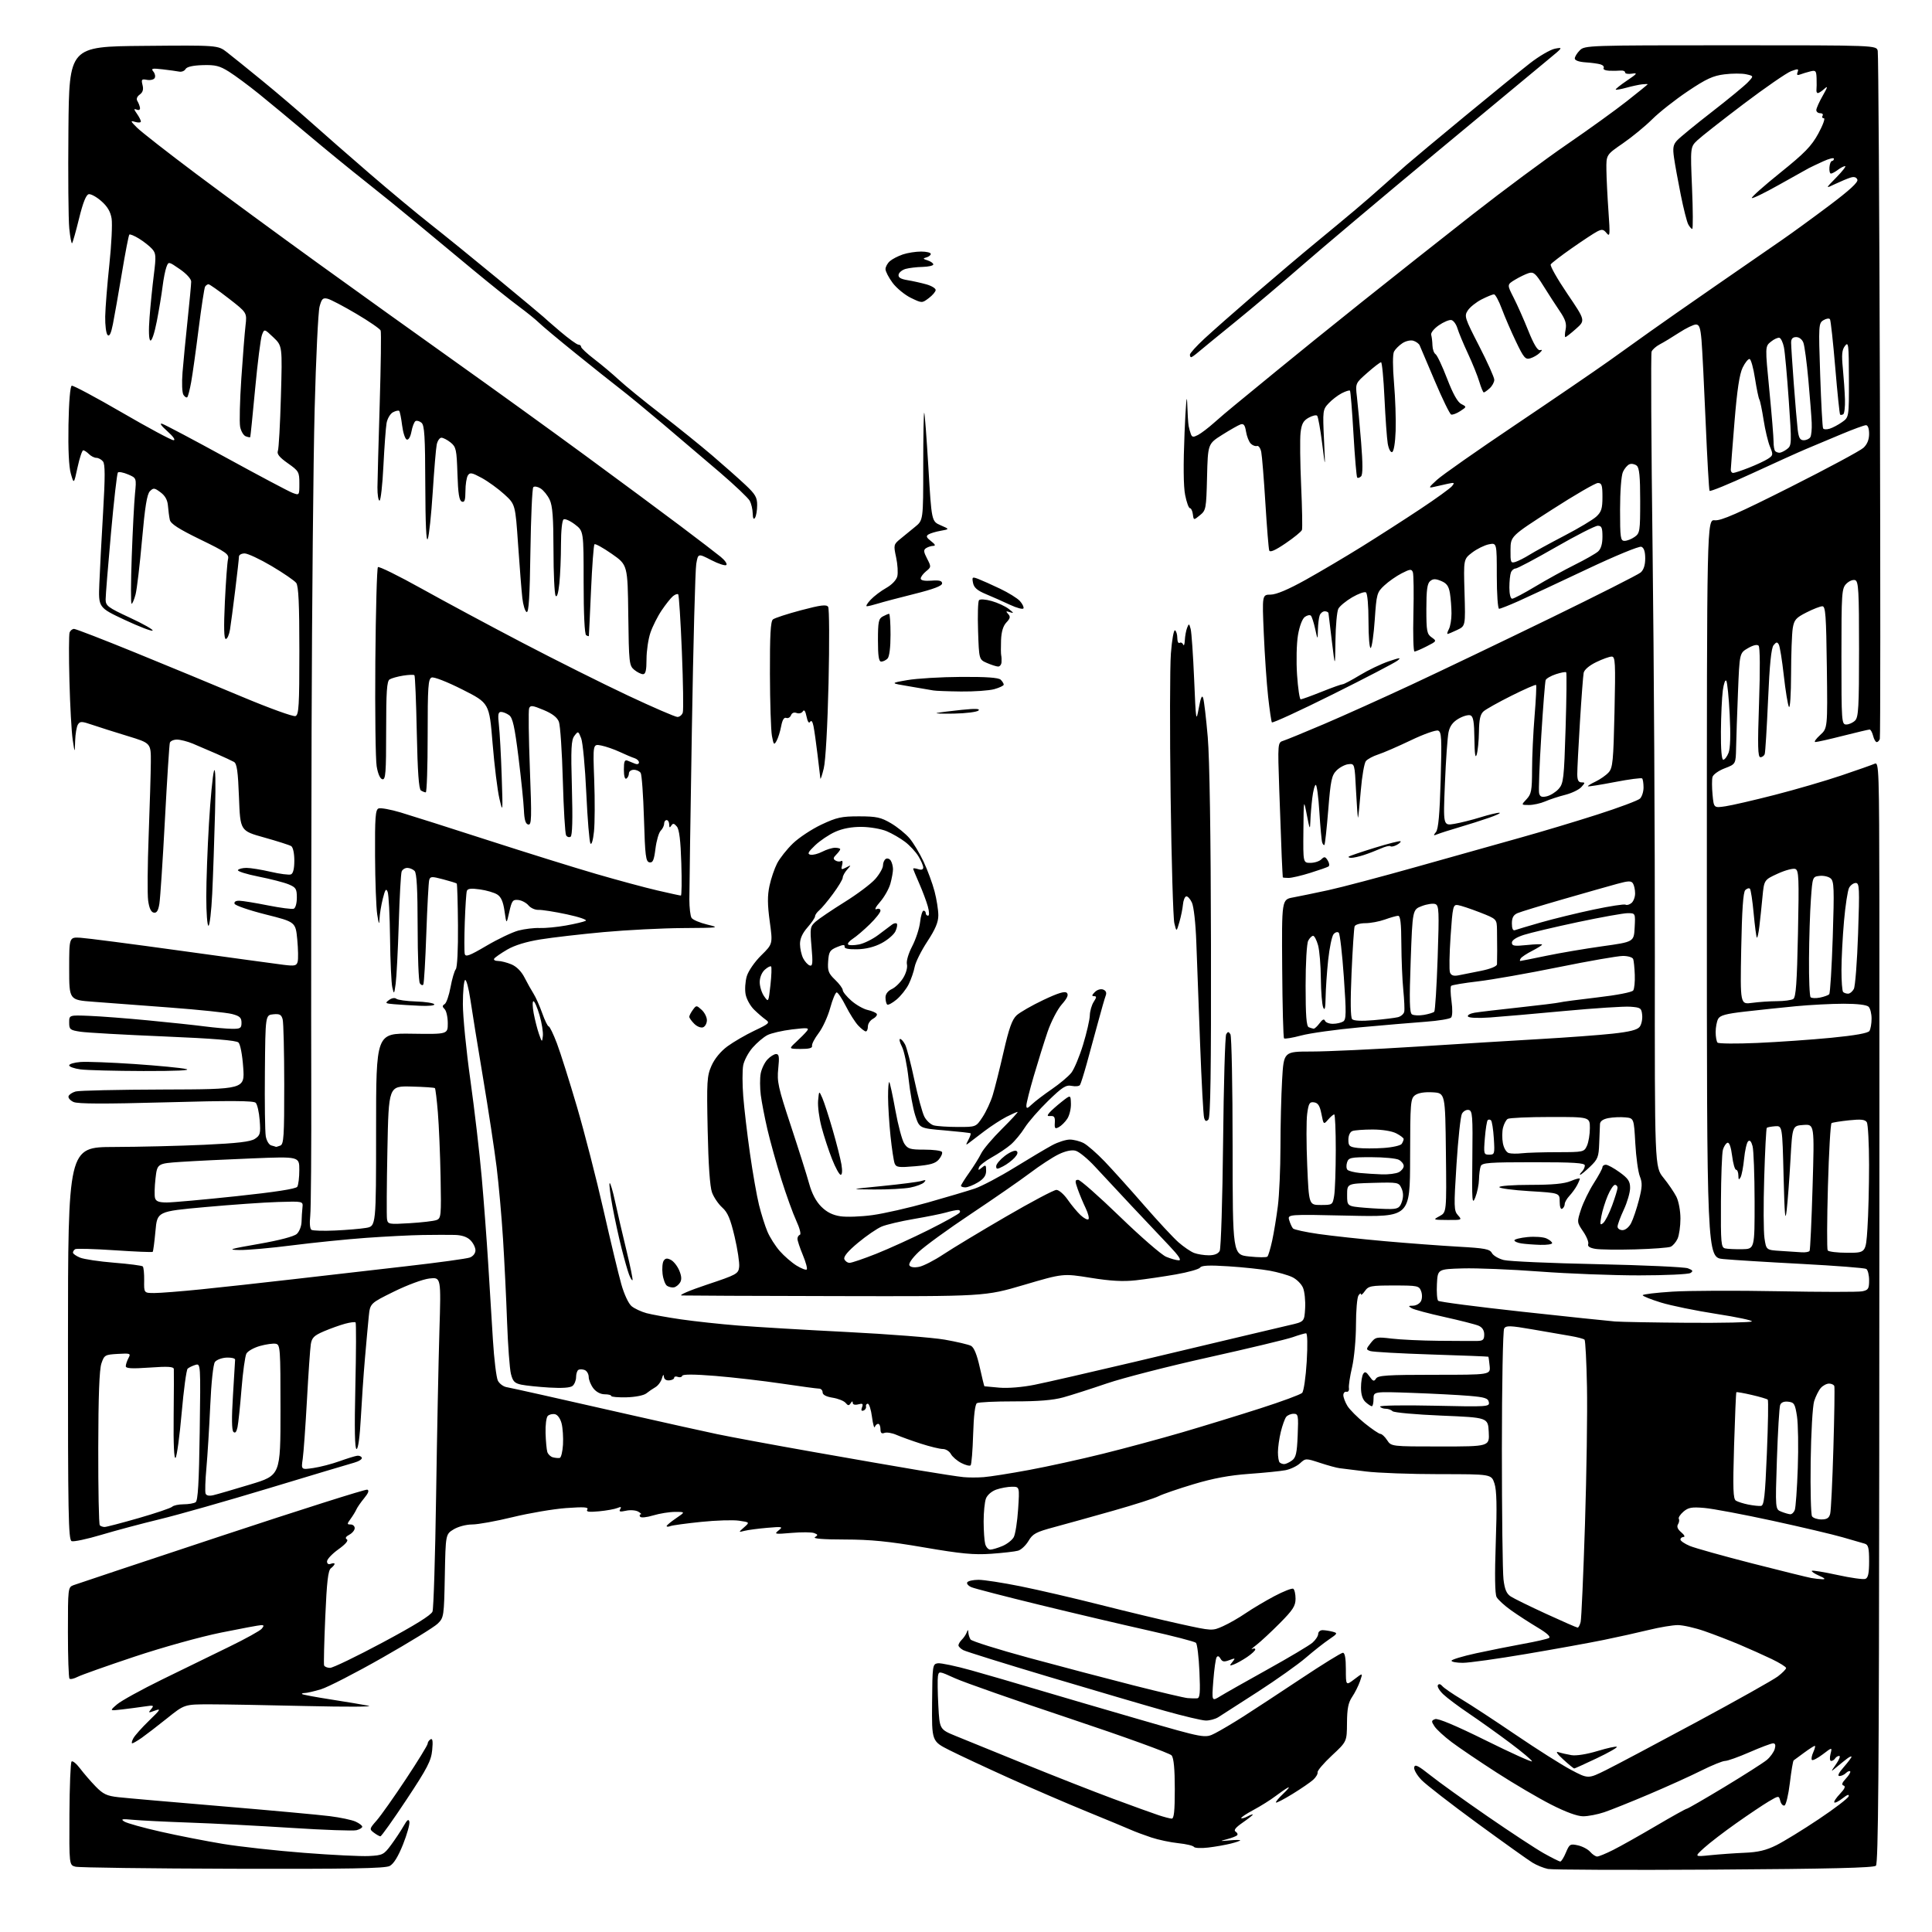 <?xml version="1.0" encoding="UTF-8" standalone="no"?>
<!-- Filename: 56278de8bf0bcc2ab934caf3b243b9ada01520facc5cce887c4f5086ea3dddda.svg -->
<!-- Created with https://svgstud.io -->
<svg
  version="1.1"
  xmlns="http://www.w3.org/2000/svg"
  xmlns:xlink="http://www.w3.org/1999/xlink"
  xmlns:svg="http://www.w3.org/2000/svg"
  xmlns:rdf="http://www.w3.org/1999/02/22-rdf-syntax-ns#"
  xmlns:cc="http://creativecommons.org/ns#"
  xmlns:dc="http://purl.org/dc/elements/1.1/"
  viewBox="0 0 768 768"
  width="768"
  height="768"
  role="img"
  aria-labelledby="titleID descID"
>
  <title id="titleID">In a cozy library, a young woman reads a book in warm sunlight. Tall shelves of novels surround her, while a cat lounges in the corner, creating a peaceful and inviting atmosphere.</title>
  <desc id="descID">AI-generated SVG illustration: In a cozy library, a young woman reads a book in warm sunlight. Tall shelves of novels surround her, while a cat lounges in the corner, creating a peaceful and inviting atmosphere., created on https://svgstud.io</desc>

  <rect width="100%" height="100%" fill="white" />


  <path stroke="none" fill="black" fill-rule="evenodd" d="M681.50,743.20C646.85,743.41 617.08,743.29 615.34,742.94C613.60,742.58 610.80,741.44 609.11,740.39C607.42,739.35 597.56,732.31 587.20,724.74C576.84,717.16 566.89,709.45 565.09,707.59C563.29,705.73 561.97,703.46 562.16,702.53C562.43,701.19 563.74,701.84 568.55,705.67C571.87,708.33 582.10,715.67 591.28,722.00C600.46,728.33 610.56,734.96 613.73,736.74C616.91,738.52 619.83,739.98 620.24,739.99C620.64,739.99 621.65,738.39 622.47,736.42C623.87,733.07 624.18,732.88 627.23,733.55C629.03,733.95 631.23,735.11 632.12,736.13C633.01,737.16 634.26,738.00 634.90,738.00C635.54,738.00 638.41,736.82 641.28,735.37C644.15,733.93 651.76,729.65 658.19,725.87C664.61,722.09 670.16,719.00 670.52,719.00C670.88,719.00 677.64,715.09 685.55,710.32C693.45,705.54 701.03,700.70 702.38,699.57C703.72,698.43 705.12,696.49 705.48,695.25C705.92,693.72 705.71,693.00 704.82,693.01C704.09,693.02 699.90,694.59 695.51,696.51C691.12,698.43 686.72,700.00 685.74,700.00C684.76,700.00 680.48,701.74 676.23,703.87C671.98,706.00 662.65,710.22 655.50,713.25C648.35,716.29 640.35,719.49 637.72,720.38C635.08,721.27 631.31,722.00 629.33,722.00C627.03,722.00 622.45,720.33 616.62,717.36C611.60,714.81 601.88,709.10 595.00,704.66C588.12,700.23 580.07,694.78 577.10,692.55C574.13,690.32 571.05,687.49 570.24,686.26C568.92,684.26 568.95,683.96 570.48,683.37C571.57,682.95 578.76,685.97 590.59,691.83C600.72,696.85 609.00,700.59 609.00,700.16C609.00,699.73 605.06,696.42 600.25,692.82C595.44,689.21 588.12,683.99 584.00,681.21C579.88,678.44 575.25,674.97 573.73,673.52C572.20,672.07 571.23,670.43 571.57,669.88C571.96,669.26 572.63,669.40 573.35,670.25C573.98,671.00 577.42,673.36 581.00,675.51C584.58,677.65 594.29,684.02 602.59,689.66C610.89,695.30 620.75,701.55 624.50,703.54C631.31,707.15 631.31,707.15 638.41,703.63C642.31,701.69 658.53,693.09 674.47,684.51C690.40,675.93 704.91,667.78 706.72,666.40C708.52,665.03 710.00,663.52 710.00,663.07C710.00,662.61 707.41,661.00 704.25,659.48C701.09,657.97 695.35,655.40 691.50,653.77C687.65,652.14 681.38,649.73 677.57,648.40C673.77,647.08 668.99,646.00 666.96,646.00C664.93,646.00 659.73,646.87 655.39,647.93C651.05,648.99 643.00,650.78 637.50,651.90C632.00,653.03 618.15,655.54 606.73,657.47C595.31,659.41 583.95,661.00 581.48,661.00C579.02,661.00 577.00,660.62 577.00,660.17C577.00,659.71 581.39,658.38 586.75,657.21C592.11,656.05 600.54,654.37 605.47,653.47C610.40,652.58 615.02,651.53 615.72,651.14C616.56,650.67 615.03,649.24 611.25,646.98C608.09,645.09 603.35,642.02 600.73,640.16C598.10,638.30 595.49,635.91 594.92,634.86C594.25,633.60 594.14,626.12 594.59,613.17C595.10,598.65 594.96,592.42 594.07,589.70C592.84,586.00 592.84,586.00 572.15,586.00C560.76,586.00 547.63,585.52 542.97,584.93C538.31,584.34 533.60,583.76 532.50,583.63C531.40,583.51 527.92,582.56 524.76,581.52C519.05,579.65 519.00,579.65 516.76,581.70C515.52,582.83 512.92,584.06 511.00,584.43C509.07,584.80 502.55,585.46 496.50,585.89C488.75,586.45 482.25,587.65 474.50,589.98C468.45,591.79 462.18,593.94 460.56,594.76C458.95,595.58 450.85,598.17 442.56,600.52C434.28,602.87 423.73,605.80 419.13,607.04C411.82,609.00 410.52,609.69 408.85,612.53C407.79,614.32 405.93,616.07 404.71,616.42C403.50,616.77 398.68,617.32 394.00,617.65C387.10,618.13 382.07,617.65 367.33,615.12C353.25,612.70 346.15,612.00 335.83,611.98C327.21,611.97 323.02,611.64 323.97,611.04C325.22,610.25 325.18,610.00 323.65,609.42C322.66,609.04 318.62,609.01 314.67,609.35C307.99,609.93 307.64,609.86 309.50,608.37C311.37,606.88 311.08,606.81 305.00,607.33C301.43,607.64 297.38,608.17 296.00,608.52C293.50,609.15 293.50,609.15 295.78,607.14C298.06,605.13 298.06,605.13 293.78,604.50C291.43,604.15 284.66,604.36 278.74,604.97C272.82,605.57 267.31,606.33 266.49,606.64C265.67,606.96 265.00,606.96 265.00,606.64C265.00,606.33 266.68,604.93 268.73,603.54C272.46,601.00 272.46,601.00 268.39,601.00C266.15,601.00 262.22,601.63 259.66,602.40C257.01,603.20 254.76,603.42 254.44,602.90C254.13,602.41 254.25,601.99 254.69,601.97C255.14,601.95 254.70,601.47 253.71,600.90C252.73,600.33 250.53,600.16 248.84,600.54C246.47,601.06 245.93,600.92 246.54,599.94C247.13,598.99 246.84,598.86 245.41,599.46C244.36,599.90 241.07,600.49 238.11,600.77C234.01,601.15 232.90,600.98 233.47,600.05C234.06,599.09 232.17,598.97 225.03,599.48C219.98,599.85 210.45,601.47 203.86,603.07C197.27,604.68 189.99,606.00 187.69,606.00C185.31,606.01 182.13,606.85 180.32,607.95C177.14,609.89 177.14,609.89 176.82,626.42C176.51,642.54 176.44,643.02 174.00,645.42C172.62,646.78 162.72,652.87 152.00,658.96C141.28,665.06 130.28,670.71 127.57,671.52C124.86,672.33 121.97,673.00 121.15,673.00C120.33,673.00 119.86,673.19 120.09,673.42C120.32,673.66 125.46,674.62 131.51,675.56C137.55,676.50 144.30,677.63 146.50,678.06C148.70,678.50 137.68,678.55 122.00,678.18C106.32,677.81 88.96,677.50 83.42,677.50C73.34,677.50 73.34,677.50 66.42,683.05C62.61,686.10 58.08,689.58 56.35,690.80C54.61,692.01 52.91,693.00 52.56,693.00C52.21,693.00 52.41,692.10 53.00,691.01C53.58,689.91 56.41,686.74 59.28,683.96C63.81,679.58 64.12,679.06 61.60,679.99C58.96,680.97 58.82,680.92 60.08,679.41C61.33,677.90 61.10,677.80 57.48,678.35C55.29,678.68 51.25,679.21 48.50,679.53C43.50,680.11 43.50,680.11 46.50,677.53C48.15,676.10 56.25,671.64 64.50,667.60C72.75,663.56 84.75,657.70 91.17,654.58C97.58,651.46 103.38,648.25 104.04,647.45C104.99,646.30 104.96,646.00 103.87,646.01C103.12,646.01 95.92,647.35 87.88,648.98C79.67,650.64 64.53,654.86 53.38,658.58C42.44,662.23 32.32,665.82 30.88,666.56C29.43,667.31 27.97,667.64 27.63,667.29C27.28,666.95 27.00,658.63 27.00,648.81C27.00,631.21 27.03,630.95 29.25,630.12C30.49,629.65 56.98,620.83 88.12,610.51C119.27,600.19 145.31,591.94 145.99,592.16C146.83,592.44 146.45,593.52 144.78,595.54C143.44,597.17 142.05,599.17 141.68,600.00C141.32,600.83 140.29,602.51 139.39,603.75C137.89,605.82 137.89,606.00 139.38,606.00C140.27,606.00 141.00,606.66 141.00,607.46C141.00,608.27 140.04,609.44 138.86,610.07C137.44,610.83 137.11,611.45 137.88,611.93C138.61,612.38 137.37,613.84 134.52,615.88C132.03,617.66 130.00,619.82 130.00,620.67C130.00,621.63 130.57,622.00 131.50,621.64C132.32,621.32 133.00,621.34 133.00,621.67C133.00,622.01 132.35,622.78 131.55,623.39C130.42,624.25 129.91,628.67 129.30,642.76C128.86,652.80 128.65,661.46 128.83,662.01C129.02,662.55 130.09,663.00 131.21,663.00C132.34,663.00 141.79,658.44 152.21,652.86C164.91,646.07 171.41,642.03 171.93,640.61C172.36,639.45 173.00,618.70 173.36,594.50C173.72,570.30 174.31,540.87 174.67,529.10C175.33,507.70 175.33,507.70 170.71,508.22C168.12,508.51 161.93,510.80 156.61,513.42C147.13,518.09 147.13,518.09 146.59,523.30C146.30,526.16 145.61,533.67 145.07,540.00C144.52,546.33 143.79,557.01 143.43,563.75C143.04,571.17 142.37,576.00 141.74,576.00C141.02,576.00 140.87,568.08 141.26,551.08C141.58,537.38 141.61,525.95 141.35,525.68C141.08,525.42 139.21,525.65 137.18,526.20C135.16,526.75 131.37,528.10 128.77,529.21C124.84,530.89 123.97,531.75 123.55,534.36C123.28,536.09 122.59,546.05 122.02,556.50C121.44,566.95 120.69,577.47 120.34,579.89C119.70,584.27 119.70,584.27 124.60,583.55C127.30,583.15 131.97,581.94 135.00,580.84C138.03,579.75 141.18,578.78 142.00,578.68C142.82,578.58 143.65,578.95 143.83,579.50C144.00,580.05 142.65,580.91 140.83,581.42C139.00,581.92 123.78,586.48 107.00,591.56C90.22,596.64 70.65,602.20 63.50,603.92C56.35,605.65 45.88,608.44 40.23,610.13C34.58,611.82 29.29,612.94 28.48,612.63C27.18,612.13 27.00,602.06 27.02,534.03C27.04,456.00 27.04,456.00 45.27,455.94C55.30,455.91 71.48,455.52 81.23,455.07C94.44,454.46 99.57,453.86 101.32,452.71C103.45,451.31 103.64,450.61 103.23,445.33C102.99,442.12 102.27,438.99 101.64,438.37C100.80,437.53 91.50,437.48 66.05,438.19C41.52,438.87 30.92,438.83 29.23,438.06C27.92,437.46 27.02,436.43 27.25,435.76C27.47,435.10 28.74,434.25 30.07,433.88C31.41,433.50 47.08,433.15 64.90,433.10C97.30,433.00 97.30,433.00 96.68,424.32C96.33,419.31 95.53,415.12 94.79,414.41C93.90,413.56 84.75,412.82 65.00,411.99C49.32,411.34 34.48,410.50 32.00,410.13C27.83,409.50 27.50,409.24 27.50,406.48C27.50,403.50 27.50,403.50 35.50,403.82C39.90,403.99 50.44,404.80 58.93,405.62C67.42,406.43 77.55,407.51 81.43,408.02C85.32,408.52 90.19,408.95 92.25,408.97C95.58,409.00 96.00,408.72 96.00,406.54C96.00,404.54 95.30,403.89 92.25,403.09C90.19,402.54 79.05,401.38 67.50,400.51C55.95,399.63 42.23,398.60 37.00,398.21C27.50,397.50 27.50,397.50 27.50,385.00C27.50,372.50 27.50,372.50 32.00,372.77C34.48,372.92 52.48,375.25 72.00,377.96C91.53,380.66 109.82,383.17 112.66,383.52C117.12,384.08 117.88,383.92 118.32,382.33C118.60,381.32 118.53,377.35 118.17,373.50C117.50,366.50 117.50,366.50 105.57,363.50C99.01,361.85 93.46,359.94 93.24,359.25C92.99,358.48 93.73,358.02 95.17,358.06C96.45,358.09 101.55,358.92 106.50,359.91C111.45,360.89 116.06,361.49 116.75,361.24C117.46,360.98 118.00,359.09 118.00,356.84C118.00,353.34 117.64,352.75 114.75,351.55C112.96,350.80 107.57,349.41 102.77,348.46C97.97,347.51 94.29,346.34 94.58,345.87C94.88,345.39 96.41,345.00 98.00,345.00C99.58,345.00 103.89,345.70 107.58,346.55C111.26,347.41 114.89,347.87 115.64,347.59C116.53,347.24 117.00,345.36 117.00,342.09C117.00,339.19 116.48,336.79 115.75,336.34C115.06,335.92 110.22,334.37 105.00,332.91C95.50,330.26 95.50,330.26 95.00,316.99C94.61,306.60 94.17,303.53 93.00,302.87C92.17,302.41 89.03,300.94 86.00,299.62C82.97,298.29 78.76,296.48 76.63,295.60C74.50,294.72 71.67,294.00 70.35,294.00C69.02,294.00 67.75,294.56 67.52,295.25C67.30,295.94 66.41,309.77 65.55,326.00C64.69,342.23 63.70,357.21 63.35,359.30C62.89,362.06 62.29,363.01 61.11,362.78C60.03,362.58 59.30,360.99 58.89,357.99C58.55,355.52 58.65,343.82 59.10,332.00C59.54,320.18 59.93,307.11 59.96,302.96C60.00,295.41 60.00,295.41 50.75,292.59C45.66,291.04 39.35,289.04 36.71,288.14C32.48,286.69 31.82,286.68 30.98,288.00C30.46,288.83 29.96,291.75 29.87,294.50C29.72,299.50 29.72,299.50 28.89,294.00C28.44,290.98 27.85,280.47 27.60,270.66C27.34,260.86 27.37,252.19 27.67,251.41C27.97,250.64 28.76,250.00 29.44,250.00C30.11,250.00 40.98,254.20 53.58,259.34C66.19,264.48 85.37,272.41 96.21,276.97C107.05,281.52 116.61,284.98 117.46,284.65C118.79,284.14 119.00,280.62 119.00,258.72C119.00,240.00 118.67,232.95 117.75,231.72C117.06,230.81 112.67,227.80 108.00,225.03C103.33,222.27 98.49,220.00 97.25,220.00C96.01,220.00 95.00,220.56 94.99,221.25C94.99,221.94 94.32,227.90 93.51,234.50C92.70,241.10 91.77,248.19 91.43,250.25C91.10,252.31 90.35,254.00 89.76,254.00C89.03,254.00 88.91,249.44 89.39,239.25C89.78,231.14 90.34,223.51 90.64,222.29C91.14,220.31 89.98,219.49 79.59,214.44C71.03,210.27 67.86,208.23 67.51,206.65C67.25,205.47 66.92,202.97 66.77,201.10C66.59,198.77 65.66,197.07 63.82,195.71C61.40,193.90 60.99,193.86 59.59,195.27C58.43,196.42 57.62,201.47 56.45,214.66C55.58,224.47 54.43,234.19 53.90,236.25C53.36,238.31 52.65,240.00 52.31,240.00C51.97,240.00 52.00,231.56 52.37,221.25C52.74,210.94 53.32,199.69 53.66,196.26C54.27,190.02 54.27,190.02 50.89,188.58C49.02,187.79 47.21,187.45 46.86,187.82C46.51,188.19 45.27,199.07 44.11,212.00C42.94,224.93 41.99,236.75 41.99,238.28C42.00,240.82 42.84,241.46 51.65,245.55C56.96,248.01 61.02,250.32 60.66,250.67C60.31,251.02 55.32,249.10 49.57,246.41C39.11,241.50 39.11,241.50 39.49,232.00C39.70,226.78 40.36,214.02 40.98,203.66C41.82,189.37 41.81,184.47 40.92,183.41C40.28,182.63 39.10,182.00 38.31,182.00C37.51,182.00 36.18,181.33 35.36,180.50C34.53,179.68 33.51,179.00 33.08,179.00C32.65,179.00 31.64,182.04 30.83,185.75C29.37,192.50 29.37,192.50 28.16,188.30C27.38,185.60 27.05,178.62 27.22,168.88C27.39,159.68 27.90,153.53 28.52,153.33C29.08,153.14 38.07,157.94 48.49,163.99C58.91,170.05 68.13,174.99 68.97,174.99C69.89,174.98 68.91,173.55 66.50,171.40C64.04,169.21 63.27,168.08 64.50,168.48C65.60,168.83 77.08,174.91 90.01,181.99C102.94,189.07 114.75,195.34 116.26,195.91C119.00,196.95 119.00,196.95 119.00,192.17C119.00,187.62 118.77,187.22 114.41,184.15C111.06,181.79 109.99,180.46 110.46,179.24C110.82,178.32 111.36,168.55 111.67,157.53C112.24,137.50 112.24,137.50 108.66,134.09C105.07,130.68 105.07,130.68 104.13,133.15C103.62,134.51 102.39,144.15 101.42,154.56C100.45,164.98 99.57,173.62 99.47,173.77C99.37,173.92 98.56,173.77 97.67,173.43C96.78,173.09 95.78,171.37 95.45,169.61C95.13,167.85 95.34,159.24 95.93,150.46C96.52,141.68 97.27,132.20 97.60,129.40C98.19,124.29 98.19,124.29 90.93,118.65C86.93,115.54 83.31,113.00 82.89,113.00C82.46,113.00 81.86,113.43 81.53,113.94C81.21,114.46 80.06,122.00 78.96,130.69C77.87,139.39 76.53,148.94 75.99,151.91C75.45,154.89 74.76,157.58 74.45,157.88C74.14,158.19 73.46,157.78 72.93,156.97C72.38,156.14 72.22,152.26 72.56,148.00C72.89,143.88 73.80,134.49 74.58,127.15C75.36,119.81 76.00,112.97 76.00,111.95C76.00,110.88 74.10,108.79 71.49,107.00C66.99,103.90 66.99,103.90 66.14,106.20C65.67,107.46 64.98,110.97 64.61,114.00C64.24,117.03 63.21,123.20 62.33,127.73C61.41,132.47 60.32,135.70 59.76,135.35C59.16,134.98 59.04,131.40 59.45,126.12C59.81,121.38 60.58,113.76 61.16,109.19C62.10,101.72 62.02,100.68 60.42,98.91C59.44,97.82 57.12,96.00 55.26,94.85C53.41,93.71 51.67,92.99 51.41,93.26C51.14,93.53 49.80,100.44 48.44,108.63C47.07,116.81 45.47,125.91 44.88,128.86C44.13,132.62 43.50,133.90 42.76,133.16C42.18,132.58 41.76,129.27 41.82,125.80C41.89,122.34 42.63,113.05 43.47,105.16C44.31,97.28 44.71,89.06 44.37,86.90C43.93,84.15 42.71,82.07 40.27,79.94C38.37,78.26 36.11,77.03 35.27,77.20C34.23,77.40 32.98,80.53 31.43,86.85C30.17,91.99 28.92,96.42 28.65,96.68C28.39,96.94 27.89,94.31 27.54,90.83C27.18,87.35 27.03,69.65 27.20,51.50C27.50,18.50 27.50,18.50 57.05,18.24C86.60,17.97 86.60,17.97 90.18,20.74C92.14,22.26 98.42,27.31 104.12,31.98C109.83,36.64 118.55,44.07 123.50,48.50C128.45,52.93 139.03,62.18 147.00,69.06C154.97,75.94 165.78,84.92 171.00,89.03C176.22,93.13 188.38,102.99 198.00,110.93C207.62,118.88 215.72,125.63 216.00,125.94C216.28,126.25 219.28,128.86 222.67,131.75C226.07,134.64 229.33,137.00 229.92,137.00C230.51,137.00 231.00,137.40 231.00,137.88C231.00,138.36 233.36,140.57 236.25,142.78C239.14,144.99 243.53,148.68 246.00,150.98C248.47,153.28 255.98,159.40 262.68,164.58C269.38,169.75 278.60,177.19 283.18,181.11C287.76,185.03 293.64,190.24 296.25,192.69C300.26,196.45 301.00,197.71 300.98,200.82C300.98,202.84 300.60,205.09 300.14,205.81C299.59,206.68 299.28,206.12 299.22,204.12C299.18,202.47 298.65,200.21 298.05,199.10C297.46,197.98 292.09,192.89 286.14,187.78C280.18,182.68 269.98,174.00 263.48,168.50C256.97,163.00 249.31,156.70 246.44,154.50C243.58,152.30 235.67,146.01 228.87,140.51C222.06,135.02 215.46,129.50 214.20,128.25C212.93,127.01 209.33,124.10 206.20,121.79C203.06,119.48 194.88,112.93 188.00,107.23C181.12,101.54 171.00,93.13 165.50,88.56C160.00,83.98 150.78,76.50 145.00,71.94C139.22,67.39 129.10,59.10 122.50,53.54C115.90,47.98 107.12,40.70 103.00,37.37C98.88,34.04 93.49,30.05 91.04,28.51C87.30,26.16 85.62,25.74 80.56,25.89C76.66,26.01 74.27,26.56 73.77,27.44C73.35,28.20 72.22,28.66 71.25,28.47C70.29,28.28 67.31,27.87 64.63,27.56C60.45,27.08 59.93,27.21 60.97,28.46C61.63,29.26 61.86,30.42 61.47,31.05C61.08,31.68 59.70,31.98 58.40,31.74C56.30,31.34 56.10,31.57 56.66,33.80C57.11,35.57 56.78,36.69 55.55,37.59C54.44,38.40 54.10,39.35 54.62,40.18C55.07,40.91 55.53,42.10 55.64,42.83C55.76,43.62 55.25,43.93 54.38,43.59C53.13,43.11 53.14,43.36 54.45,45.24C55.30,46.45 56.00,47.83 56.00,48.29C56.00,48.75 54.99,48.83 53.75,48.47C51.73,47.86 51.80,48.10 54.50,50.78C56.15,52.42 66.72,60.68 78.00,69.14C89.28,77.59 111.10,93.61 126.50,104.73C141.90,115.85 166.43,133.43 181.00,143.79C195.57,154.15 218.75,170.88 232.50,180.97C246.25,191.06 263.35,203.72 270.50,209.11C277.65,214.49 284.85,220.01 286.50,221.36C288.15,222.71 289.16,224.17 288.74,224.59C288.32,225.01 285.62,224.14 282.74,222.65C277.50,219.95 277.50,219.95 276.77,224.17C276.37,226.50 275.58,256.09 275.03,289.95C274.48,323.80 274.02,354.20 274.03,357.50C274.03,360.80 274.42,364.11 274.90,364.87C275.37,365.62 278.18,366.82 281.13,367.53C286.31,368.78 285.98,368.83 271.50,368.92C263.25,368.97 249.07,369.69 240.00,370.52C230.93,371.35 219.60,372.66 214.84,373.43C209.20,374.33 204.57,375.76 201.59,377.50C199.06,378.98 196.75,380.60 196.44,381.09C196.13,381.59 196.82,382.00 197.97,382.00C199.12,382.00 201.52,382.61 203.29,383.35C205.33,384.20 207.26,386.14 208.51,388.60C209.60,390.74 211.21,393.62 212.09,395.00C212.97,396.38 214.52,399.86 215.54,402.75C216.56,405.64 217.72,408.00 218.11,408.00C218.50,408.00 219.97,411.04 221.38,414.75C222.78,418.46 226.37,429.82 229.36,440.00C232.34,450.18 237.09,468.64 239.90,481.03C242.71,493.42 245.90,506.69 246.99,510.53C248.13,514.55 249.86,518.24 251.08,519.24C252.24,520.19 254.90,521.43 256.99,522.00C259.08,522.56 265.23,523.67 270.65,524.46C276.07,525.25 286.35,526.36 293.50,526.93C300.65,527.50 320.08,528.66 336.67,529.49C353.27,530.33 370.75,531.70 375.53,532.53C380.31,533.37 385.03,534.48 386.01,535.00C387.18,535.63 388.36,538.51 389.46,543.48C390.38,547.62 391.22,551.03 391.32,551.07C391.42,551.10 394.11,551.35 397.29,551.62C400.71,551.91 406.46,551.44 411.29,550.46C415.81,549.56 433.68,545.46 451.00,541.37C468.32,537.27 487.90,532.62 494.50,531.03C501.10,529.45 509.20,527.53 512.50,526.78C518.50,525.42 518.50,525.42 518.81,520.06C518.98,517.11 518.60,513.44 517.97,511.92C517.33,510.39 515.39,508.47 513.66,507.66C511.92,506.84 507.90,505.70 504.73,505.12C501.56,504.54 494.20,503.75 488.38,503.38C480.73,502.88 477.61,503.02 477.08,503.87C476.68,504.51 472.34,505.74 467.43,506.60C462.52,507.46 455.35,508.51 451.50,508.94C446.42,509.50 441.49,509.23 433.54,507.95C422.58,506.19 422.58,506.19 407.04,510.77C391.50,515.35 391.50,515.35 332.50,515.22C300.05,515.16 272.38,515.04 271.00,514.97C269.62,514.89 274.12,512.96 281.00,510.67C292.91,506.70 293.52,506.36 293.83,503.60C294.01,502.00 293.20,496.60 292.02,491.60C290.34,484.48 289.27,481.95 287.09,480.00C285.56,478.62 283.73,475.93 283.03,474.00C282.20,471.74 281.59,462.96 281.31,449.30C280.90,429.77 281.02,427.75 282.84,423.62C284.08,420.84 286.47,417.93 289.16,415.94C291.55,414.19 296.38,411.38 299.89,409.71C305.76,406.93 306.13,406.57 304.39,405.35C303.35,404.62 301.27,402.83 299.77,401.36C298.26,399.90 296.74,397.15 296.39,395.25C296.03,393.36 296.25,390.12 296.86,388.06C297.50,385.95 299.99,382.34 302.60,379.77C307.21,375.23 307.21,375.23 305.98,366.28C305.07,359.56 305.04,356.05 305.88,352.14C306.49,349.27 307.86,345.26 308.91,343.22C309.97,341.17 312.78,337.61 315.17,335.30C317.55,333.00 322.65,329.62 326.50,327.80C332.62,324.92 334.51,324.50 341.51,324.51C348.40,324.52 350.16,324.90 354.15,327.24C356.70,328.74 360.03,331.43 361.55,333.23C363.08,335.03 365.60,339.23 367.16,342.56C368.73,345.89 370.68,351.20 371.51,354.36C372.33,357.51 373.00,361.78 373.00,363.85C373.00,366.59 371.83,369.38 368.62,374.27C366.21,377.94 363.95,382.47 363.60,384.33C363.25,386.20 362.18,389.30 361.23,391.23C360.28,393.16 358.10,395.91 356.39,397.34C354.68,398.77 352.99,399.66 352.64,399.31C352.29,398.95 352.00,397.69 352.00,396.49C352.00,395.15 352.95,393.89 354.50,393.18C355.88,392.55 357.91,390.57 359.02,388.77C360.18,386.90 360.82,384.57 360.52,383.34C360.22,382.07 361.09,379.08 362.62,376.13C364.06,373.36 365.47,369.05 365.75,366.55C366.03,364.05 366.65,362.00 367.13,362.00C367.61,362.00 368.00,362.45 368.00,363.00C368.00,363.55 368.41,364.00 368.92,364.00C369.46,364.00 369.42,362.47 368.82,360.29C368.25,358.25 366.71,354.15 365.40,351.17C364.08,348.19 363.00,345.55 363.00,345.31C363.00,345.06 363.90,345.15 365.00,345.50C366.31,345.92 367.00,345.68 367.00,344.82C366.99,344.09 366.13,342.09 365.08,340.37C364.03,338.64 361.65,336.07 359.78,334.65C357.92,333.23 354.62,331.32 352.45,330.41C350.28,329.50 345.80,328.73 342.50,328.70C338.55,328.67 334.97,329.34 332.00,330.67C329.52,331.78 325.93,334.20 324.00,336.05C321.20,338.73 320.84,339.47 322.18,339.76C323.11,339.96 325.22,339.42 326.88,338.56C328.54,337.70 330.82,337.00 331.95,337.00C333.08,337.00 334.00,337.26 334.00,337.57C334.00,337.89 333.29,338.85 332.43,339.72C331.19,340.96 331.12,341.46 332.13,342.08C332.83,342.51 333.83,342.60 334.36,342.28C334.91,341.94 335.08,342.59 334.76,343.83C334.25,345.74 334.42,345.85 336.35,344.84C338.43,343.75 338.44,343.77 336.75,345.68C335.79,346.77 335.00,348.20 335.00,348.87C335.00,349.54 333.27,352.43 331.15,355.29C329.04,358.16 326.56,361.12 325.65,361.87C324.74,362.63 324.00,363.69 324.00,364.24C324.00,364.79 322.65,366.77 321.00,368.65C318.98,370.95 318.00,373.12 318.01,375.28C318.02,377.05 318.59,379.59 319.26,380.92C319.94,382.25 321.13,383.55 321.89,383.80C323.04,384.18 323.16,382.87 322.59,376.35C321.94,368.92 322.04,368.32 324.20,366.39C325.47,365.26 330.64,361.76 335.69,358.61C340.75,355.47 346.26,351.33 347.94,349.41C349.62,347.50 351.00,345.07 351.00,344.02C351.00,342.98 351.50,341.81 352.11,341.43C352.72,341.05 353.62,341.36 354.10,342.12C354.58,342.88 354.97,344.40 354.98,345.50C354.98,346.60 354.52,349.20 353.94,351.28C353.36,353.35 351.51,356.62 349.83,358.54C348.11,360.50 347.48,361.75 348.39,361.41C349.34,361.04 350.00,361.30 350.00,362.02C350.00,362.71 348.09,365.13 345.75,367.41C343.41,369.70 340.38,372.29 339.00,373.17C337.62,374.06 336.79,375.08 337.15,375.46C337.50,375.83 339.42,375.82 341.40,375.45C343.39,375.08 346.87,373.36 349.15,371.64C351.43,369.91 353.88,368.07 354.60,367.54C355.32,367.00 356.17,366.83 356.49,367.16C356.81,367.48 356.58,368.83 355.97,370.16C355.37,371.48 352.89,373.62 350.47,374.91C347.60,376.43 344.23,377.28 340.78,377.35C337.23,377.42 335.58,377.07 335.73,376.29C335.90,375.44 335.07,375.49 332.73,376.47C329.88,377.66 329.47,378.33 329.20,382.18C328.95,385.93 329.33,386.95 331.95,389.46C333.63,391.06 335.00,392.92 335.00,393.58C335.00,394.25 336.54,396.15 338.43,397.80C340.31,399.45 343.23,401.11 344.91,401.48C346.60,401.85 348.22,402.55 348.52,403.03C348.81,403.51 348.14,404.39 347.03,404.99C345.91,405.58 345.00,406.95 345.00,408.04C345.00,409.12 344.63,410.00 344.17,410.00C343.72,410.00 342.36,408.95 341.15,407.66C339.94,406.37 337.72,402.89 336.22,399.91C334.72,396.94 333.09,394.50 332.60,394.50C332.11,394.50 330.94,397.29 330.01,400.70C329.07,404.12 327.00,408.62 325.41,410.70C323.82,412.79 322.64,415.06 322.80,415.75C323.00,416.62 321.63,416.99 318.29,416.97C313.50,416.94 313.50,416.94 316.50,414.17C318.15,412.65 320.05,410.72 320.72,409.89C321.80,408.54 321.12,408.47 314.86,409.21C310.97,409.68 306.55,410.70 305.04,411.48C303.53,412.26 300.90,414.49 299.20,416.43C297.49,418.37 295.80,421.55 295.43,423.50C295.07,425.46 295.07,430.98 295.45,435.78C295.82,440.57 297.02,450.80 298.12,458.50C299.21,466.20 300.84,475.43 301.72,479.00C302.61,482.57 304.11,487.35 305.07,489.60C306.02,491.86 308.23,495.33 309.97,497.31C311.71,499.30 314.71,501.89 316.62,503.08C318.54,504.26 320.37,504.96 320.70,504.64C321.02,504.31 320.32,501.73 319.14,498.89C317.96,496.05 317.00,493.16 317.00,492.45C317.00,491.74 317.44,491.02 317.98,490.83C318.52,490.65 317.87,488.15 316.54,485.28C315.21,482.41 312.53,474.98 310.58,468.78C308.64,462.58 306.16,453.68 305.07,449.00C303.98,444.32 302.79,438.16 302.42,435.30C302.06,432.45 302.04,428.59 302.39,426.73C302.74,424.87 303.94,422.37 305.05,421.18C306.17,419.98 307.73,419.00 308.52,419.00C309.69,419.00 309.85,420.13 309.37,424.77C308.82,429.97 309.33,432.25 314.38,447.52C317.47,456.86 320.74,467.20 321.64,470.49C322.72,474.43 324.37,477.57 326.45,479.65C328.66,481.86 330.97,483.02 334.08,483.49C336.53,483.86 342.27,483.65 346.83,483.02C351.39,482.40 361.28,480.15 368.81,478.02C376.34,475.89 384.75,473.39 387.50,472.47C390.25,471.54 397.35,467.80 403.28,464.14C409.21,460.49 415.94,456.49 418.24,455.25C420.54,454.01 423.70,453.00 425.26,453.00C426.82,453.00 429.31,453.64 430.80,454.42C432.28,455.21 436.02,458.47 439.09,461.67C442.16,464.88 449.19,472.68 454.70,479.02C460.21,485.36 466.40,492.02 468.47,493.84C470.53,495.65 473.33,497.55 474.68,498.07C476.03,498.58 478.66,499.00 480.53,499.00C482.75,499.00 484.25,498.39 484.85,497.25C485.35,496.29 485.96,476.81 486.20,453.96C486.43,431.11 486.99,411.82 487.44,411.10C488.10,410.02 488.40,410.03 489.11,411.14C489.58,411.89 489.98,431.91 489.98,455.63C490.00,498.77 490.00,498.77 496.58,499.47C500.20,499.86 503.45,499.88 503.81,499.52C504.17,499.16 505.03,496.31 505.71,493.18C506.39,490.06 507.40,483.90 507.96,479.50C508.53,475.10 508.99,464.52 509.00,456.00C509.00,447.48 509.30,435.44 509.66,429.25C510.31,418.00 510.31,418.00 521.37,418.00C527.46,418.00 546.18,417.13 562.97,416.06C579.76,414.99 602.05,413.62 612.50,413.02C622.95,412.42 635.77,411.47 641.00,410.90C647.83,410.16 650.86,409.39 651.79,408.18C652.51,407.26 652.96,405.15 652.79,403.50C652.52,400.71 652.18,400.48 648.01,400.18C645.54,400.01 633.84,400.77 622.01,401.87C610.18,402.98 596.82,404.14 592.32,404.46C587.47,404.80 583.90,404.64 583.54,404.07C583.21,403.54 584.42,402.86 586.22,402.56C588.02,402.26 596.02,401.32 604.00,400.46C611.98,399.60 619.17,398.71 620.00,398.48C620.83,398.24 627.56,397.35 634.96,396.49C642.78,395.59 648.76,394.42 649.23,393.72C649.68,393.05 649.96,390.25 649.85,387.50C649.75,384.75 649.47,381.94 649.22,381.25C648.98,380.56 647.16,380.00 645.14,380.00C643.14,380.00 631.60,382.01 619.50,384.47C607.40,386.93 593.00,389.47 587.50,390.11C582.00,390.75 577.21,391.55 576.86,391.89C576.51,392.23 576.58,394.98 577.00,398.00C577.45,401.19 577.38,403.92 576.84,404.49C576.33,405.04 571.77,405.79 566.71,406.16C561.64,406.53 549.85,407.53 540.50,408.39C531.15,409.25 520.68,410.70 517.24,411.63C513.79,412.55 510.73,413.06 510.43,412.76C510.12,412.46 509.79,399.92 509.69,384.90C509.50,357.58 509.50,357.58 514.00,356.75C516.48,356.29 522.77,354.99 528.00,353.86C533.23,352.73 549.20,348.50 563.50,344.47C577.80,340.44 596.25,335.26 604.50,332.95C612.75,330.65 626.48,326.53 635.00,323.79C643.52,321.06 651.14,318.21 651.92,317.46C652.70,316.71 653.33,314.72 653.33,313.05C653.33,311.37 653.08,309.75 652.78,309.44C652.47,309.14 647.57,309.78 641.88,310.88C636.19,311.98 631.40,312.74 631.23,312.57C631.07,312.40 632.43,311.55 634.27,310.68C636.10,309.81 638.44,308.17 639.45,307.05C641.10,305.24 641.35,302.59 641.79,283.01C642.23,263.23 642.11,261.00 640.67,261.00C639.78,261.00 637.00,262.00 634.49,263.22C631.75,264.55 629.77,266.24 629.53,267.47C629.31,268.58 628.64,277.38 628.05,287.00C627.46,296.62 626.98,305.96 626.99,307.75C627.00,310.10 627.46,311.00 628.65,311.00C630.18,311.00 630.17,311.15 628.60,312.88C627.67,313.92 624.78,315.30 622.20,315.96C619.61,316.61 616.02,317.79 614.22,318.58C612.41,319.36 609.52,320.00 607.79,320.00C604.65,320.00 604.65,320.00 606.83,317.69C608.74,315.65 609.00,314.23 609.02,305.94C609.02,300.75 609.48,291.14 610.02,284.59C610.56,278.03 610.83,272.49 610.61,272.27C610.39,272.05 606.00,273.98 600.85,276.55C595.71,279.12 590.71,281.91 589.75,282.76C588.44,283.92 587.97,285.97 587.90,290.90C587.85,294.53 587.44,298.62 587.00,300.00C586.46,301.69 586.17,299.65 586.10,293.72C586.02,286.94 585.66,284.81 584.52,284.37C583.70,284.05 581.58,284.65 579.80,285.69C577.54,287.00 576.34,288.62 575.82,291.04C575.41,292.94 574.76,302.09 574.38,311.37C573.68,328.23 573.68,328.23 578.09,327.50C580.52,327.09 585.20,325.92 588.50,324.89C591.80,323.87 595.17,323.05 596.00,323.08C596.83,323.11 595.02,324.00 592.00,325.05C588.98,326.10 583.58,327.82 580.00,328.87C576.42,329.92 572.60,331.14 571.50,331.58C569.75,332.28 569.66,332.17 570.82,330.75C571.77,329.58 572.30,323.70 572.69,310.07C573.17,293.40 573.04,290.95 571.68,290.43C570.82,290.10 565.93,291.83 560.81,294.29C555.69,296.74 549.85,299.28 547.83,299.92C545.81,300.57 543.63,301.75 542.97,302.53C542.32,303.32 541.41,308.58 540.94,314.23C540.47,319.88 539.98,324.73 539.85,325.00C539.71,325.27 539.36,320.55 539.05,314.50C538.50,303.50 538.50,303.50 536.00,303.78C534.62,303.93 532.50,305.06 531.29,306.28C529.36,308.21 528.94,310.23 528.00,321.96C527.40,329.36 526.72,335.61 526.48,335.85C526.24,336.09 525.84,335.66 525.59,334.89C525.34,334.13 524.84,328.66 524.47,322.75C524.11,316.84 523.46,312.00 523.04,312.00C522.62,312.00 521.99,314.36 521.65,317.25C521.30,320.14 520.96,324.30 520.89,326.50C520.77,330.07 520.62,329.80 519.50,324.00C518.24,317.50 518.24,317.50 518.12,330.25C518.00,343.00 518.00,343.00 520.93,343.00C522.54,343.00 524.49,342.37 525.25,341.60C526.45,340.41 526.82,340.48 527.80,342.06C528.44,343.07 528.56,344.15 528.08,344.45C527.60,344.75 524.35,345.89 520.85,346.98C517.36,348.08 513.49,348.98 512.25,348.99C511.01,348.99 509.97,348.89 509.93,348.75C509.89,348.61 509.70,344.90 509.50,340.50C509.31,336.10 508.87,324.10 508.52,313.83C507.89,295.17 507.89,295.17 510.20,294.44C511.46,294.04 518.67,291.08 526.21,287.87C533.75,284.66 549.50,277.57 561.21,272.11C572.92,266.65 597.77,254.74 616.43,245.66C635.08,236.58 651.17,228.44 652.18,227.58C653.38,226.55 654.00,224.65 654.00,221.98C654.00,219.27 653.49,217.74 652.47,217.35C651.60,217.02 642.09,220.94 630.72,226.32C619.60,231.58 607.42,237.26 603.66,238.94C599.89,240.62 596.41,242.00 595.91,242.00C595.41,242.00 595.00,236.09 595.00,228.88C595.00,215.75 595.00,215.75 591.83,216.38C590.09,216.73 587.12,218.20 585.22,219.64C581.78,222.27 581.78,222.27 582.17,235.56C582.56,248.84 582.56,248.84 579.24,250.42C577.42,251.29 575.71,252.00 575.43,252.00C575.16,252.00 575.40,251.13 575.96,250.07C576.53,249.00 577.00,246.19 576.99,243.82C576.98,241.44 576.70,237.84 576.37,235.82C575.90,232.99 575.10,231.87 572.88,230.95C570.62,230.01 569.67,230.03 568.50,231.00C567.35,231.95 567.00,234.56 567.00,242.07C567.00,250.93 567.21,252.03 569.11,253.37C571.18,254.82 571.14,254.89 567.15,256.92C564.91,258.07 562.72,259.00 562.28,259.00C561.84,259.00 561.65,252.25 561.85,244.00C562.05,235.76 561.95,228.32 561.63,227.47C561.11,226.13 560.56,226.18 557.20,227.90C555.10,228.97 551.99,231.14 550.30,232.72C547.35,235.47 547.19,236.05 546.49,246.31C546.09,252.21 545.36,257.28 544.88,257.57C544.39,257.87 544.00,253.19 544.00,247.12C544.00,240.65 543.58,235.86 542.97,235.48C542.40,235.13 539.94,236.02 537.49,237.45C535.04,238.89 532.58,240.92 532.02,241.97C531.46,243.01 530.94,248.74 530.86,254.68C530.72,265.50 530.72,265.50 529.45,255.00C528.76,249.22 528.15,244.16 528.09,243.75C528.04,243.34 527.37,243.00 526.61,243.00C525.84,243.00 524.94,243.71 524.61,244.58C524.27,245.45 523.95,248.04 523.89,250.33C523.79,254.50 523.79,254.50 522.80,250.00C522.26,247.53 521.50,245.16 521.11,244.75C520.71,244.33 519.62,244.56 518.68,245.25C517.67,245.99 516.56,248.94 515.96,252.50C515.40,255.83 515.24,262.84 515.60,268.25C515.96,273.61 516.62,278.00 517.05,278.00C517.49,278.00 521.22,276.65 525.34,275.00C529.46,273.35 533.23,272.00 533.73,272.00C534.22,272.00 537.29,270.37 540.56,268.39C543.83,266.40 548.98,263.93 552.00,262.90C556.55,261.36 557.15,261.31 555.50,262.62C554.40,263.49 542.82,269.53 529.76,276.03C516.71,282.53 505.83,287.54 505.59,287.15C505.35,286.77 504.68,282.19 504.10,276.97C503.52,271.76 502.75,260.50 502.38,251.95C501.71,236.40 501.71,236.40 505.10,236.37C507.34,236.35 512.09,234.35 519.00,230.50C524.77,227.29 534.90,221.30 541.50,217.19C548.10,213.08 558.53,206.38 564.68,202.29C570.83,198.21 576.46,194.15 577.18,193.26C578.35,191.84 578.17,191.73 575.50,192.31C573.85,192.66 571.38,193.22 570.00,193.55C567.73,194.08 567.85,193.82 571.22,190.74C573.27,188.86 587.22,179.08 602.22,169.00C617.23,158.91 633.98,147.47 639.45,143.58C644.92,139.69 652.35,134.38 655.95,131.79C659.55,129.21 671.27,121.02 682.00,113.60C692.73,106.18 704.64,97.95 708.47,95.31C712.31,92.66 720.72,86.54 727.17,81.69C735.26,75.61 738.72,72.43 738.33,71.41C737.95,70.43 737.05,70.16 735.63,70.59C734.46,70.95 731.71,72.10 729.52,73.14C725.55,75.04 725.55,75.04 729.98,70.52C732.42,68.03 733.99,66.01 733.46,66.03C732.93,66.05 731.63,66.72 730.56,67.53C729.49,68.34 728.26,69.00 727.82,69.00C727.38,69.00 727.12,67.88 727.23,66.50C727.34,65.13 727.79,64.00 728.22,64.00C728.65,64.00 729.00,63.59 729.00,63.09C729.00,62.59 727.09,63.06 724.75,64.13C722.41,65.20 719.83,66.43 719.00,66.86C718.17,67.30 712.87,70.26 707.21,73.45C701.55,76.64 696.68,79.01 696.38,78.72C696.09,78.42 701.17,73.90 707.67,68.67C717.43,60.82 720.08,58.09 722.82,53.08C724.64,49.73 725.63,47.00 725.01,47.00C724.39,47.00 724.16,46.55 724.50,46.00C724.84,45.45 724.42,45.00 723.56,45.00C722.70,45.00 722.01,44.44 722.01,43.75C722.02,43.06 723.17,40.49 724.57,38.04C726.55,34.58 726.70,33.96 725.23,35.29C724.19,36.23 723.02,37.00 722.63,37.00C722.23,37.00 721.99,36.44 722.07,35.75C722.16,35.06 722.18,32.99 722.12,31.14C722.01,28.11 721.76,27.84 719.59,28.39C718.27,28.72 716.46,29.27 715.58,29.61C714.42,30.05 714.14,29.79 714.57,28.67C715.09,27.31 714.76,27.26 711.97,28.30C710.21,28.96 701.73,34.81 693.13,41.31C684.54,47.81 676.25,54.32 674.71,55.78C671.93,58.44 671.93,58.44 672.61,74.72C672.99,83.68 673.02,91.00 672.69,91.00C672.35,91.00 671.63,90.17 671.09,89.16C670.55,88.15 669.21,82.87 668.12,77.41C667.03,71.96 665.82,65.34 665.45,62.71C664.89,58.80 665.10,57.54 666.63,55.86C667.66,54.72 673.90,49.60 680.50,44.48C687.10,39.36 693.55,34.05 694.83,32.68C697.17,30.20 697.17,30.20 694.10,29.52C692.42,29.15 688.54,29.16 685.47,29.55C680.93,30.11 678.23,31.36 670.89,36.29C665.93,39.62 659.59,44.61 656.79,47.40C653.99,50.18 648.73,54.50 645.10,57.00C638.50,61.54 638.50,61.54 638.57,67.52C638.61,70.81 638.98,78.22 639.39,84.00C640.06,93.38 639.98,94.30 638.65,92.67C637.39,91.12 636.81,91.03 634.83,92.06C633.55,92.73 629.03,95.71 624.78,98.69C620.53,101.66 616.78,104.55 616.44,105.10C616.09,105.66 619.06,110.89 623.02,116.74C630.23,127.37 630.23,127.37 626.51,130.68C624.46,132.51 622.55,134.00 622.26,134.00C621.98,134.00 622.02,132.65 622.35,131.00C622.81,128.69 622.28,127.00 620.07,123.75C618.48,121.41 615.55,116.89 613.56,113.69C610.47,108.71 609.63,107.98 607.72,108.55C606.50,108.93 604.05,110.11 602.27,111.18C599.04,113.14 599.04,113.14 601.69,118.32C603.15,121.17 605.78,127.10 607.54,131.50C609.64,136.75 611.21,139.39 612.12,139.18C613.21,138.93 613.18,139.17 612.00,140.33C611.17,141.13 609.51,142.08 608.31,142.44C606.38,143.02 605.71,142.25 602.63,135.80C600.70,131.78 598.17,125.91 596.99,122.75C595.82,119.59 594.42,117.00 593.89,117.00C593.36,117.00 591.14,117.91 588.97,119.01C586.80,120.12 584.33,122.09 583.48,123.40C582.00,125.65 582.21,126.32 587.96,137.51C591.28,143.96 594.00,150.02 594.00,150.97C594.00,151.92 593.18,153.43 592.17,154.35C591.17,155.26 590.11,156.00 589.83,156.00C589.55,156.00 588.75,154.09 588.05,151.75C587.35,149.41 585.31,144.35 583.51,140.50C581.71,136.65 579.84,132.15 579.35,130.51C578.86,128.87 577.77,127.39 576.93,127.22C576.09,127.06 573.85,128.00 571.95,129.31C570.03,130.64 568.69,132.32 568.92,133.10C569.15,133.87 569.38,135.75 569.42,137.29C569.46,138.82 570.02,140.39 570.65,140.79C571.28,141.18 573.34,145.55 575.24,150.50C577.56,156.54 579.42,159.87 580.89,160.61C583.07,161.72 583.07,161.72 580.48,163.42C579.05,164.36 577.42,164.97 576.87,164.79C576.31,164.60 573.39,158.61 570.37,151.48C567.35,144.34 564.64,137.95 564.34,137.29C564.05,136.62 562.93,135.80 561.86,135.46C560.76,135.11 558.84,135.53 557.49,136.42C556.16,137.29 554.66,138.79 554.15,139.75C553.59,140.81 553.59,145.75 554.15,152.35C554.66,158.32 554.95,166.84 554.79,171.27C554.62,176.07 554.05,179.49 553.39,179.71C552.76,179.91 552.00,178.41 551.64,176.29C551.30,174.20 550.72,166.09 550.35,158.25C549.99,150.41 549.37,144.00 548.99,144.00C548.60,144.00 546.14,145.88 543.53,148.19C538.77,152.37 538.77,152.37 539.40,157.77C539.75,160.74 540.50,168.83 541.06,175.74C541.75,184.32 541.75,188.65 541.06,189.34C540.49,189.91 539.80,190.13 539.51,189.85C539.23,189.56 538.56,181.77 538.03,172.53C537.50,163.29 536.87,155.54 536.63,155.29C536.38,155.05 534.91,155.52 533.34,156.33C531.78,157.14 529.43,158.95 528.13,160.35C525.83,162.81 525.77,163.28 526.31,174.70C526.86,186.50 526.86,186.50 525.57,176.22C524.86,170.57 523.96,165.63 523.58,165.25C523.20,164.87 521.67,165.23 520.19,166.06C518.07,167.25 517.39,168.51 516.99,172.04C516.71,174.49 516.82,183.93 517.22,193.00C517.63,202.07 517.78,210.03 517.54,210.67C517.31,211.31 514.39,213.70 511.05,215.97C506.85,218.82 504.84,219.69 504.53,218.80C504.29,218.08 503.60,209.62 503.01,200.00C502.42,190.38 501.68,181.24 501.37,179.70C501.07,178.16 500.30,177.07 499.67,177.28C499.04,177.49 497.92,177.07 497.20,176.34C496.47,175.61 495.63,173.48 495.32,171.59C494.90,168.97 494.38,168.29 493.13,168.71C492.23,169.02 488.95,170.89 485.82,172.86C480.15,176.45 480.15,176.45 479.82,189.62C479.51,202.26 479.40,202.86 477.00,204.81C474.50,206.85 474.50,206.85 474.18,204.42C474.01,203.09 473.48,202.00 473.00,202.00C472.53,202.00 471.68,199.64 471.11,196.75C470.43,193.33 470.35,184.72 470.88,172.00C471.32,161.28 471.79,155.88 471.92,160.00C472.05,164.12 472.31,168.32 472.50,169.33C472.69,170.33 473.10,171.82 473.41,172.62C473.87,173.81 474.39,173.87 476.24,172.90C477.48,172.25 480.32,170.09 482.54,168.11C484.77,166.12 488.59,162.88 491.04,160.89C493.49,158.91 500.90,152.83 507.50,147.39C514.10,141.95 529.40,129.59 541.50,119.93C553.60,110.27 573.40,94.61 585.50,85.14C597.60,75.67 614.48,63.15 623.00,57.31C631.52,51.47 642.21,43.76 646.75,40.18C651.29,36.61 655.00,33.59 655.00,33.48C655.00,33.37 653.99,33.39 652.75,33.52C651.51,33.66 648.72,34.26 646.55,34.86C644.39,35.46 642.46,35.79 642.28,35.61C642.09,35.43 644.09,33.83 646.72,32.05C650.82,29.29 651.11,28.90 648.75,29.28C647.24,29.52 646.00,29.31 646.00,28.80C646.00,28.29 645.21,27.95 644.25,28.05C643.29,28.15 641.24,28.18 639.69,28.12C638.15,28.05 637.14,27.58 637.46,27.07C637.77,26.56 637.24,25.90 636.26,25.60C635.29,25.30 632.59,24.93 630.25,24.78C627.67,24.61 626.00,24.01 626.00,23.25C626.00,22.56 626.90,21.10 628.00,20.00C629.95,18.05 631.33,18.00 687.98,18.00C745.96,18.00 745.96,18.00 746.43,20.25C746.69,21.49 747.07,83.25 747.29,157.50C747.51,231.75 747.49,293.06 747.26,293.75C747.02,294.44 746.47,295.00 746.03,295.00C745.58,295.00 744.93,293.88 744.59,292.50C744.24,291.13 743.62,290.00 743.21,290.00C742.79,290.00 738.02,291.13 732.60,292.50C727.18,293.88 722.24,294.99 721.62,294.97C721.00,294.96 721.85,293.72 723.50,292.22C726.50,289.50 726.50,289.50 726.20,265.25C725.94,244.62 725.68,241.00 724.42,241.00C723.60,241.00 720.76,242.10 718.11,243.45C713.91,245.57 713.20,246.39 712.65,249.70C712.30,251.79 712.00,260.02 711.98,268.00C711.96,276.02 711.58,281.83 711.13,281.00C710.68,280.18 709.76,274.57 709.09,268.55C708.42,262.52 707.53,256.98 707.11,256.23C706.49,255.12 706.11,255.16 705.03,256.47C704.10,257.58 703.44,264.10 702.83,278.28C702.34,289.40 701.75,299.06 701.50,299.75C701.26,300.44 700.49,301.00 699.78,301.00C698.76,301.00 698.65,296.67 699.25,279.30C699.71,266.09 699.64,257.24 699.07,256.67C698.49,256.09 696.88,256.47 694.82,257.67C691.50,259.60 691.50,259.60 690.88,275.05C690.54,283.55 690.21,293.48 690.13,297.11C690.00,303.73 690.00,303.73 685.61,305.41C683.17,306.34 681.00,307.89 680.74,308.89C680.48,309.89 680.49,313.06 680.77,315.94C681.27,321.19 681.27,321.19 685.89,320.51C688.42,320.14 697.25,318.10 705.50,315.98C713.75,313.87 725.67,310.39 732.00,308.25C738.33,306.12 744.29,304.01 745.25,303.58C746.90,302.83 747.00,305.83 747.08,358.64C747.12,389.36 747.10,487.85 747.03,577.50C746.94,703.54 746.64,740.76 745.71,741.65C744.83,742.49 727.26,742.91 681.50,743.20zM92.50,742.86C59.50,742.77 31.38,742.40 30.00,742.04C27.50,741.39 27.50,741.39 27.60,721.18C27.66,710.06 28.04,700.64 28.45,700.23C28.87,699.83 30.39,701.08 31.84,703.00C33.29,704.92 36.07,708.14 38.02,710.15C40.99,713.20 42.46,713.90 47.03,714.41C50.04,714.75 68.47,716.36 88.00,718.00C107.53,719.64 126.92,721.42 131.10,721.95C135.29,722.48 139.90,723.45 141.35,724.12C142.81,724.78 144.00,725.69 144.00,726.14C144.00,726.59 142.96,727.22 141.69,727.54C140.42,727.86 128.83,727.45 115.94,726.62C103.05,725.79 84.85,724.84 75.50,724.52C66.15,724.19 56.02,723.69 53.00,723.41C48.45,722.98 47.83,723.10 49.43,724.10C50.49,724.76 57.01,726.58 63.93,728.14C70.84,729.71 81.98,731.88 88.69,732.99C95.39,734.09 109.90,735.69 120.92,736.54C131.95,737.40 143.54,737.97 146.69,737.80C152.09,737.52 152.58,737.27 155.46,733.39C157.13,731.12 159.37,727.75 160.43,725.89C161.85,723.37 162.45,722.93 162.73,724.18C162.95,725.10 161.81,729.15 160.21,733.18C158.26,738.06 156.49,740.92 154.90,741.76C153.04,742.73 139.03,742.98 92.50,742.86zM680.00,737.46C683.58,737.10 689.70,736.66 693.61,736.50C698.89,736.28 702.10,735.51 706.11,733.51C709.07,732.03 716.66,727.38 722.96,723.16C729.27,718.95 734.62,714.85 734.86,714.06C735.14,713.12 734.32,713.39 732.49,714.83C730.95,716.04 729.46,716.79 729.17,716.50C728.88,716.22 729.89,714.68 731.40,713.10C733.29,711.13 733.75,710.08 732.87,709.79C731.95,709.48 732.21,708.69 733.78,707.00C734.99,705.71 735.75,704.42 735.47,704.14C735.19,703.86 734.43,704.17 733.78,704.82C733.13,705.47 731.97,706.00 731.20,706.00C730.31,706.00 730.94,704.69 732.90,702.47C734.60,700.52 736.00,698.67 736.00,698.34C736.00,698.02 735.21,698.35 734.25,699.08C733.29,699.81 731.41,701.33 730.07,702.45C727.64,704.50 727.64,704.50 729.89,701.25C731.13,699.46 731.68,698.00 731.13,698.00C730.57,698.00 729.84,698.45 729.50,699.00C729.16,699.55 728.45,700.00 727.92,700.00C727.37,700.00 727.26,698.82 727.65,697.25C728.34,694.50 728.34,694.50 724.61,697.35C722.55,698.92 720.60,699.93 720.27,699.61C719.94,699.28 720.19,697.88 720.82,696.50C721.44,695.13 721.71,694.00 721.41,694.00C721.11,694.00 719.21,695.22 717.18,696.71C715.16,698.20 713.28,699.58 713.01,699.78C712.74,699.98 712.06,704.01 711.50,708.74C710.93,713.47 709.97,717.51 709.36,717.71C708.75,717.92 708.00,717.10 707.69,715.91C707.12,713.73 707.12,713.73 703.08,716.11C700.86,717.43 695.05,721.32 690.17,724.77C685.28,728.22 679.54,732.63 677.39,734.58C673.50,738.13 673.50,738.13 680.00,737.46zM480.32,734.43C477.48,734.77 474.90,734.65 474.60,734.17C474.30,733.68 471.52,733.02 468.42,732.70C465.32,732.38 460.47,731.36 457.64,730.42C454.81,729.48 451.15,728.11 449.50,727.37C447.85,726.64 439.98,723.37 432.00,720.11C424.02,716.85 410.07,710.83 401.00,706.74C391.93,702.64 381.32,697.69 377.44,695.73C370.39,692.17 370.39,692.17 370.52,676.83C370.64,661.96 370.71,661.49 372.80,661.18C373.98,661.01 380.02,662.29 386.22,664.02C392.42,665.76 404.02,669.13 412.00,671.52C419.98,673.90 438.31,679.27 452.75,683.45C478.99,691.04 478.99,691.04 483.00,689.00C485.20,687.88 490.26,684.88 494.25,682.33C498.24,679.79 508.51,673.05 517.07,667.36C525.63,661.66 533.17,657.00 533.82,657.00C534.61,657.00 535.00,659.18 535.00,663.55C535.00,670.10 535.00,670.10 538.40,667.51C541.79,664.92 541.79,664.92 540.65,668.26C540.01,670.09 538.60,672.92 537.50,674.54C535.96,676.82 535.49,679.21 535.45,684.90C535.40,692.30 535.40,692.30 529.45,697.84C526.18,700.89 523.62,703.90 523.76,704.53C523.90,705.16 523.11,706.50 522.01,707.49C520.90,708.49 517.21,711.03 513.80,713.12C510.39,715.22 507.42,716.76 507.21,716.54C506.99,716.32 508.31,714.72 510.15,712.99C511.99,711.25 512.83,710.17 512.00,710.58C511.18,711.00 508.93,712.54 507.00,714.01C505.07,715.48 501.14,717.95 498.24,719.50C495.35,721.05 493.18,722.51 493.41,722.74C493.64,722.97 494.77,722.66 495.91,722.05C497.06,721.43 498.00,721.11 498.00,721.33C498.00,721.55 496.18,722.99 493.96,724.53C491.13,726.49 490.30,727.56 491.18,728.11C491.87,728.54 492.14,729.19 491.77,729.56C491.40,729.93 489.62,730.62 487.80,731.10C484.71,731.91 484.77,731.94 488.75,731.58C491.09,731.36 493.00,731.36 493.00,731.56C493.00,731.76 491.31,732.35 489.25,732.86C487.19,733.38 483.17,734.09 480.32,734.43zM151.21,729.97C150.82,729.95 149.65,729.29 148.61,728.51C146.79,727.13 146.83,726.95 149.74,723.65C151.39,721.76 156.63,714.36 161.37,707.19C166.12,700.03 170.00,693.70 170.00,693.14C170.00,692.58 170.51,691.80 171.14,691.41C171.96,690.91 172.15,692.12 171.80,695.70C171.39,699.95 169.90,702.84 161.62,715.34C156.28,723.40 151.60,729.99 151.21,729.97zM465.75,722.93C466.68,722.98 467.00,720.01 467.00,711.19C467.00,703.25 466.59,698.87 465.75,697.81C465.06,696.94 446.87,690.35 425.33,683.16C403.78,675.97 383.24,668.77 379.67,667.15C373.24,664.23 373.19,664.23 372.84,666.36C372.65,667.54 372.72,672.76 373.00,677.98C373.50,687.45 373.50,687.45 380.00,690.11C383.57,691.56 395.95,696.60 407.50,701.30C419.05,706.00 434.80,712.18 442.50,715.04C450.20,717.90 458.30,720.83 460.50,721.55C462.70,722.28 465.06,722.90 465.75,722.93zM625.77,703.00C625.53,703.00 623.57,701.39 621.42,699.42C618.96,697.18 618.25,696.09 619.50,696.51C620.60,696.87 622.93,697.41 624.68,697.70C626.55,698.02 630.80,697.34 635.03,696.06C638.98,694.86 642.44,694.11 642.72,694.39C643.01,694.67 639.40,696.73 634.72,698.95C630.03,701.18 626.01,703.00 625.77,703.00zM479.29,683.94C477.75,683.91 470.43,682.17 463.00,680.08C455.57,677.99 434.95,671.93 417.16,666.63C399.37,661.32 383.96,656.51 382.91,655.95C381.86,655.39 381.00,654.53 381.00,654.04C381.00,653.54 381.60,652.54 382.34,651.80C383.08,651.07 383.94,649.80 384.26,648.98C384.77,647.68 384.85,647.69 384.94,649.00C384.99,649.83 385.38,651.04 385.80,651.71C386.22,652.38 396.68,655.66 409.03,659.02C421.39,662.37 440.09,667.30 450.60,669.97C461.10,672.63 470.78,674.91 472.10,675.02C473.42,675.13 475.12,675.17 475.88,675.11C476.99,675.02 477.17,672.95 476.79,664.46C476.54,658.67 475.91,653.52 475.41,653.04C474.91,652.55 466.30,650.32 456.28,648.08C446.26,645.84 426.91,641.29 413.28,637.96C399.65,634.64 387.46,631.48 386.19,630.95C384.93,630.42 384.16,629.54 384.50,629.00C384.84,628.45 386.86,628.00 388.99,628.00C391.12,628.00 398.63,629.16 405.68,630.58C412.73,632.00 427.05,635.32 437.50,637.97C447.95,640.62 462.21,644.04 469.19,645.57C481.88,648.36 481.88,648.36 486.18,646.43C488.54,645.37 492.60,643.05 495.18,641.27C497.77,639.50 502.88,636.46 506.53,634.52C510.19,632.58 513.59,631.25 514.09,631.56C514.59,631.86 515.00,633.65 515.00,635.53C515.00,638.38 513.96,639.98 508.75,645.24C505.31,648.70 501.15,652.57 499.50,653.84C497.85,655.11 497.06,655.86 497.75,655.52C498.44,655.17 499.00,655.25 498.99,655.69C498.99,656.14 497.53,657.49 495.74,658.70C493.96,659.90 491.60,661.22 490.50,661.63C488.71,662.30 488.65,662.19 489.90,660.66C491.18,659.08 491.08,659.02 488.68,659.93C486.60,660.72 485.87,660.60 485.17,659.34C484.59,658.30 484.04,658.12 483.61,658.82C483.24,659.41 482.66,663.60 482.31,668.13C481.68,676.36 481.68,676.36 485.09,674.26C486.96,673.11 495.46,668.30 503.97,663.57C512.47,658.85 520.46,654.09 521.72,653.00C522.97,651.91 524.00,650.34 524.00,649.51C524.00,648.68 524.79,648.01 525.75,648.01C526.71,648.02 528.50,648.30 529.73,648.62C531.83,649.19 531.74,649.36 528.28,651.72C526.25,653.09 522.10,656.37 519.05,659.00C516.00,661.63 507.43,667.71 500.00,672.51C492.57,677.30 485.50,681.85 484.29,682.61C483.07,683.38 480.82,683.97 479.29,683.94zM627.14,647.00C627.49,647.00 628.03,645.99 628.33,644.75C628.64,643.51 629.41,626.08 630.05,606.00C630.69,585.92 631.05,561.32 630.85,551.33C630.66,541.34 630.22,532.88 629.88,532.54C629.53,532.20 627.06,531.54 624.38,531.08C621.69,530.62 614.85,529.43 609.16,528.45C600.30,526.92 598.70,526.87 597.93,528.08C597.43,528.87 597.03,550.28 597.02,576.00C597.02,601.58 597.31,624.90 597.66,627.82C598.13,631.80 598.86,633.52 600.54,634.62C601.77,635.43 608.12,638.54 614.64,641.54C621.16,644.54 626.79,647.00 627.14,647.00zM724.50,627.78C725.82,627.82 725.36,627.34 723.13,626.37C721.28,625.56 719.98,624.69 720.24,624.42C720.50,624.16 725.06,624.91 730.38,626.07C735.69,627.24 740.70,627.94 741.52,627.63C742.62,627.21 743.00,625.39 743.00,620.60C743.00,615.30 742.68,614.04 741.25,613.63C740.29,613.36 736.35,612.22 732.50,611.10C728.65,609.98 716.05,607.01 704.50,604.50C692.95,601.99 680.80,599.71 677.50,599.43C672.46,599.00 671.13,599.24 669.17,600.93C667.89,602.04 667.08,603.32 667.36,603.77C667.64,604.22 667.49,605.21 667.02,605.96C666.46,606.87 666.91,607.93 668.34,609.13C669.53,610.12 669.94,610.95 669.25,610.97C668.56,610.99 668.00,611.44 668.00,611.99C668.00,612.53 669.68,613.68 671.74,614.54C673.79,615.39 684.93,618.51 696.49,621.47C708.04,624.42 718.62,627.03 720.00,627.28C721.38,627.53 723.40,627.75 724.50,627.78zM393.65,616.00C394.43,616.00 396.59,615.36 398.45,614.58C400.31,613.81 402.36,612.20 402.99,611.02C403.62,609.84 404.40,604.85 404.72,599.94C405.30,591.00 405.30,591.00 402.30,591.00C400.65,591.00 397.85,591.51 396.08,592.12C394.21,592.77 392.47,594.27 391.93,595.69C391.42,597.03 391.01,601.14 391.01,604.82C391.02,608.49 391.30,612.51 391.63,613.75C391.96,614.99 392.87,616.00 393.65,616.00zM41.59,607.00C42.28,607.00 48.39,605.40 55.17,603.45C61.95,601.50 67.93,599.47 68.45,598.95C68.97,598.43 71.00,597.99 72.95,597.98C74.90,597.98 77.06,597.61 77.75,597.17C78.69,596.58 79.10,589.53 79.39,569.16C79.77,541.94 79.77,541.94 77.63,542.58C76.46,542.94 75.09,543.61 74.59,544.07C74.09,544.54 73.02,552.47 72.21,561.71C71.40,570.94 70.31,578.95 69.79,579.50C69.19,580.13 68.91,574.08 69.03,563.00C69.13,553.38 69.16,544.93 69.10,544.23C69.02,543.25 66.84,543.11 59.50,543.63C52.35,544.13 50.00,543.99 50.00,543.08C50.00,542.41 50.48,540.97 51.06,539.88C52.07,538.00 51.85,537.91 46.81,538.20C41.73,538.49 41.45,538.65 40.31,542.00C39.49,544.39 39.09,555.04 39.06,575.58C39.03,592.13 39.30,605.97 39.67,606.33C40.03,606.70 40.90,607.00 41.59,607.00zM724.04,604.00C726.24,604.00 727.10,603.44 727.53,601.73C727.85,600.48 728.42,588.77 728.80,575.72C729.19,562.66 729.35,551.54 729.17,550.99C728.98,550.45 728.04,550.00 727.07,550.00C726.10,550.00 724.62,550.79 723.78,551.75C722.94,552.71 721.76,555.08 721.15,557.00C720.54,558.94 719.92,569.65 719.77,581.00C719.62,592.27 719.86,602.06 720.31,602.75C720.75,603.44 722.43,604.00 724.04,604.00zM711.64,601.94C712.27,601.97 713.09,601.22 713.45,600.26C713.82,599.31 714.36,591.77 714.65,583.51C714.94,575.26 714.79,566.02 714.33,563.00C713.57,558.07 713.21,557.47 710.87,557.20C709.18,557.00 708.04,557.46 707.64,558.51C707.30,559.39 706.72,569.08 706.35,580.03C705.69,599.95 705.69,599.95 708.09,600.91C709.42,601.44 711.01,601.90 711.64,601.94zM700.00,598.63C701.25,598.50 701.64,595.00 702.36,577.69C702.84,566.25 703.00,556.66 702.71,556.38C702.43,556.10 699.57,555.25 696.36,554.51C693.15,553.76 690.39,553.28 690.23,553.43C690.08,553.59 689.67,563.16 689.32,574.70C688.81,591.90 688.94,595.84 690.06,596.54C690.82,597.00 693.02,597.70 694.97,598.09C696.91,598.47 699.17,598.72 700.00,598.63zM84.85,594.35C86.31,594.01 92.90,592.09 99.50,590.09C111.50,586.46 111.50,586.46 111.50,560.49C111.50,535.92 111.40,534.51 109.63,534.17C108.60,533.97 105.77,534.36 103.34,535.04C100.91,535.73 98.48,537.09 97.95,538.09C97.42,539.08 96.54,545.43 96.00,552.19C95.46,558.96 94.74,565.78 94.41,567.35C93.99,569.28 93.47,569.87 92.78,569.18C92.11,568.51 92.05,563.62 92.60,554.83C93.05,547.50 93.44,541.05 93.46,540.50C93.48,539.95 91.95,539.58 90.05,539.67C88.15,539.76 86.07,540.55 85.43,541.42C84.76,542.35 83.98,549.57 83.57,558.84C83.18,567.54 82.49,578.67 82.05,583.56C81.60,588.45 81.46,593.03 81.72,593.72C82.04,594.54 83.14,594.76 84.85,594.35zM391.00,587.19C393.48,587.01 401.57,585.73 409.00,584.35C416.43,582.98 429.70,580.06 438.50,577.87C447.30,575.69 461.48,571.85 470.00,569.36C478.52,566.86 492.48,562.58 501.00,559.84C509.52,557.11 517.01,554.34 517.63,553.69C518.26,553.03 519.07,547.44 519.44,541.25C519.84,534.52 519.73,530.00 519.18,530.00C518.67,530.00 516.28,530.70 513.88,531.55C511.47,532.40 496.45,536.00 480.50,539.55C464.55,543.09 446.32,547.77 440.00,549.93C433.68,552.09 425.89,554.59 422.70,555.47C418.65,556.60 412.77,557.08 403.20,557.07C395.67,557.06 388.98,557.38 388.34,557.78C387.61,558.24 387.06,562.76 386.84,570.17C386.65,576.59 386.20,582.13 385.84,582.49C385.48,582.85 383.81,582.43 382.12,581.56C380.44,580.69 378.58,579.08 377.99,577.99C377.41,576.90 375.96,576.00 374.79,576.00C373.61,576.00 369.68,575.05 366.07,573.88C362.46,572.72 358.08,571.14 356.34,570.38C354.60,569.62 352.47,569.27 351.59,569.60C350.45,570.04 350.00,569.62 350.00,568.11C350.00,566.95 349.59,566.00 349.08,566.00C348.58,566.00 347.98,566.56 347.75,567.25C347.52,567.94 347.01,566.14 346.63,563.25C346.25,560.36 345.50,558.00 344.97,558.00C344.43,558.00 344.11,558.51 344.25,559.12C344.39,559.74 343.94,560.46 343.25,560.71C342.41,561.02 342.22,560.59 342.67,559.42C343.21,558.01 342.92,557.79 341.17,558.25C339.87,558.59 338.99,558.35 338.98,557.66C338.97,556.89 338.69,556.94 338.15,557.80C337.48,558.85 337.10,558.82 336.14,557.67C335.49,556.89 333.17,555.96 330.98,555.61C328.41,555.20 327.00,554.45 327.00,553.49C327.00,552.67 326.37,552.00 325.60,552.00C324.83,552.00 318.14,551.10 310.74,550.00C303.33,548.90 291.48,547.53 284.40,546.95C275.94,546.27 271.42,546.25 271.20,546.90C271.02,547.44 270.22,547.64 269.44,547.34C268.65,547.03 268.00,547.19 268.00,547.68C268.00,548.17 267.10,548.64 266.00,548.73C264.76,548.82 263.96,548.23 263.90,547.19C263.84,546.16 263.54,546.44 263.13,547.91C262.76,549.23 261.60,550.80 260.56,551.41C259.51,552.01 257.88,553.13 256.92,553.90C255.92,554.69 252.58,555.36 249.09,555.45C245.74,555.53 243.00,555.30 243.00,554.93C243.00,554.55 241.81,554.25 240.35,554.25C238.74,554.25 236.98,553.32 235.87,551.88C234.87,550.57 234.03,548.54 234.02,547.36C234.01,546.18 233.28,544.94 232.41,544.60C231.54,544.27 230.41,544.25 229.91,544.56C229.41,544.87 229.00,546.16 229.00,547.44C229.00,548.71 228.37,550.27 227.61,550.91C226.70,551.66 223.50,551.89 218.36,551.58C214.04,551.32 209.04,550.80 207.26,550.43C204.57,549.87 203.85,549.13 203.10,546.13C202.60,544.13 201.91,534.85 201.57,525.50C201.24,516.15 200.51,501.30 199.96,492.50C199.41,483.70 198.26,470.88 197.42,464.00C196.57,457.12 194.14,441.15 192.02,428.50C189.90,415.85 187.63,401.79 186.97,397.27C186.30,392.74 185.36,389.27 184.88,389.57C184.40,389.87 184.00,394.17 184.00,399.13C184.00,404.08 185.34,417.67 186.98,429.32C188.61,440.97 190.64,458.38 191.49,468.00C192.34,477.62 193.49,492.93 194.05,502.00C194.61,511.07 195.46,524.86 195.94,532.64C196.42,540.41 197.32,547.72 197.93,548.88C198.55,550.03 200.06,551.16 201.28,551.39C202.50,551.62 208.90,553.02 215.50,554.50C222.10,555.98 238.30,559.64 251.50,562.64C264.70,565.63 279.77,568.98 285.00,570.08C290.23,571.18 307.32,574.35 323.00,577.12C338.68,579.89 357.80,583.22 365.50,584.50C373.20,585.79 381.07,587.00 383.00,587.18C384.93,587.37 388.52,587.38 391.00,587.19zM510.48,582.00C511.10,582.00 512.49,581.36 513.56,580.58C515.16,579.41 515.56,577.67 515.85,570.58C516.18,562.58 516.07,562.00 514.23,562.00C513.14,562.00 511.80,562.56 511.27,563.25C510.73,563.94 509.77,566.61 509.14,569.19C508.51,571.77 508.00,575.41 508.00,577.28C508.00,579.14 508.30,580.97 508.67,581.33C509.03,581.70 509.85,582.00 510.48,582.00zM222.50,579.55C223.05,579.44 223.63,577.05 223.80,574.25C223.96,571.45 223.71,567.66 223.24,565.83C222.73,563.87 221.64,562.36 220.58,562.16C219.59,561.97 218.32,562.28 217.74,562.86C217.16,563.44 216.77,566.52 216.87,569.71C216.97,572.89 217.28,576.26 217.57,577.19C217.86,578.11 218.86,579.07 219.80,579.31C220.73,579.56 221.95,579.66 222.50,579.55zM572.57,575.00C592.10,575.00 592.10,575.00 591.80,569.25C591.50,563.50 591.50,563.50 573.03,562.73C562.87,562.31 554.12,561.52 553.58,560.98C553.04,560.44 551.82,560.00 550.86,560.00C549.90,560.00 548.88,559.62 548.59,559.15C548.30,558.68 558.00,558.52 570.13,558.79C591.38,559.26 592.19,559.21 591.84,557.39C591.54,555.81 590.25,555.40 583.99,554.87C579.87,554.52 569.64,553.99 561.25,553.69C546.00,553.15 546.00,553.15 546.00,556.08C546.00,557.68 545.70,559.00 545.33,559.00C544.96,559.00 543.83,558.26 542.83,557.35C541.62,556.25 541.01,554.31 541.02,551.60C541.02,549.34 541.42,546.89 541.89,546.15C542.56,545.09 543.10,545.31 544.40,547.15C545.80,549.13 546.20,549.26 546.99,548.00C547.78,546.74 551.49,546.50 570.21,546.50C592.50,546.50 592.50,546.50 592.16,543.00C591.97,541.08 591.74,539.42 591.64,539.32C591.55,539.22 581.35,538.82 568.98,538.43C556.62,538.03 545.69,537.42 544.69,537.06C542.98,536.45 542.98,536.29 544.88,533.88C546.77,531.48 547.19,531.39 553.18,532.11C556.66,532.53 565.12,532.93 572.00,532.99C578.88,533.05 585.74,533.08 587.25,533.05C589.51,533.01 590.00,532.55 590.00,530.48C590.00,528.82 589.23,527.63 587.75,526.99C586.51,526.46 580.41,524.91 574.19,523.53C567.97,522.16 562.12,520.59 561.19,520.05C559.71,519.18 559.78,519.06 561.71,519.03C562.93,519.01 564.34,518.21 564.85,517.25C565.37,516.25 565.40,514.53 564.91,513.25C564.11,511.12 563.52,511.00 554.09,511.00C544.91,511.00 543.99,511.18 542.56,513.22C541.70,514.44 540.99,515.01 540.98,514.47C540.98,513.94 540.53,514.17 540.00,515.00C539.47,515.83 539.02,521.08 539.02,526.69C539.01,532.29 538.31,539.85 537.47,543.49C536.62,547.12 536.06,550.86 536.22,551.80C536.37,552.73 535.94,553.39 535.25,553.25C534.56,553.11 534.00,553.72 534.00,554.60C534.00,555.47 534.72,557.39 535.60,558.85C536.48,560.31 539.57,563.41 542.46,565.75C545.36,568.09 548.18,570.00 548.75,570.00C549.31,570.00 550.51,571.12 551.41,572.50C553.05,575.00 553.05,575.00 572.57,575.00zM671.08,525.83C684.60,525.92 695.99,525.68 696.38,525.29C696.77,524.90 690.43,523.55 682.30,522.30C674.16,521.04 664.24,519.01 660.25,517.78C656.26,516.55 653.00,515.24 653.00,514.87C653.00,514.50 658.29,513.86 664.75,513.45C671.21,513.04 690.23,512.97 707.00,513.29C723.77,513.61 738.74,513.63 740.25,513.32C742.67,512.83 743.00,512.31 743.00,508.94C743.00,506.84 742.49,504.80 741.87,504.42C741.25,504.03 729.66,503.14 716.12,502.42C702.58,501.71 688.58,500.84 685.00,500.49C678.50,499.85 678.50,499.85 678.50,353.17C678.50,206.50 678.50,206.50 681.68,206.82C684.15,207.06 690.91,204.09 711.69,193.62C726.44,186.19 739.52,179.16 740.75,178.01C742.25,176.62 743.00,174.76 743.00,172.46C743.00,170.35 742.51,169.01 741.75,169.02C741.06,169.03 736.67,170.63 732.00,172.59C727.33,174.54 721.02,177.18 718.00,178.46C714.98,179.73 705.19,184.16 696.25,188.29C687.31,192.42 679.81,195.50 679.58,195.12C679.34,194.75 678.65,182.53 678.03,167.97C677.42,153.41 676.67,138.69 676.38,135.25C675.95,130.26 675.50,129.00 674.15,129.00C673.22,129.00 670.21,130.46 667.46,132.25C664.71,134.04 661.26,136.13 659.79,136.89C658.31,137.66 656.85,138.96 656.53,139.78C656.21,140.61 656.39,176.21 656.93,218.89C657.46,261.58 657.87,334.16 657.83,380.18C657.76,463.87 657.76,463.87 661.25,468.18C663.18,470.56 665.48,473.94 666.38,475.70C667.29,477.50 668.00,481.30 668.00,484.40C668.00,487.43 667.49,491.03 666.86,492.40C666.24,493.77 665.00,495.21 664.11,495.60C663.23,495.99 656.88,496.46 650.00,496.65C643.12,496.85 636.00,496.75 634.17,496.44C631.96,496.07 631.00,495.43 631.34,494.56C631.62,493.83 630.72,491.57 629.33,489.54C626.84,485.86 626.83,485.81 628.48,480.76C629.40,477.96 631.69,473.26 633.57,470.32C635.46,467.37 637.00,464.52 637.00,463.98C637.00,463.44 637.61,463.00 638.35,463.00C639.09,463.00 641.57,464.35 643.85,466.01C647.25,468.47 648.00,469.60 647.99,472.26C647.98,474.04 646.86,477.91 645.49,480.85C644.12,483.79 643.00,486.83 643.00,487.60C643.00,488.37 643.89,489.00 644.97,489.00C646.12,489.00 647.55,487.83 648.39,486.21C649.19,484.67 650.58,480.57 651.48,477.09C652.84,471.84 652.90,470.23 651.87,467.63C651.18,465.91 650.36,460.00 650.06,454.50C649.50,444.50 649.50,444.50 646.07,444.17C644.18,443.99 641.17,444.12 639.38,444.46C637.28,444.85 636.09,445.67 636.02,446.78C635.96,447.73 635.82,451.20 635.71,454.50C635.52,459.89 635.16,460.83 632.10,463.75C630.23,465.54 628.46,467.00 628.15,467.00C627.85,467.00 628.14,466.46 628.80,465.80C629.46,465.14 630.00,464.02 630.00,463.30C630.00,462.28 625.67,462.00 609.61,462.00C591.93,462.00 589.13,462.21 588.61,463.58C588.27,464.45 587.97,466.81 587.92,468.83C587.88,470.85 587.22,474.07 586.45,476.00C585.20,479.15 585.08,477.63 585.28,460.53C585.48,443.44 585.33,441.52 583.82,441.22C582.89,441.03 581.69,441.72 581.14,442.74C580.59,443.76 579.62,452.82 578.98,462.87C577.90,479.82 577.94,481.28 579.56,483.07C581.27,484.96 581.18,485.00 575.40,484.96C569.58,484.92 569.54,484.90 572.27,483.42C575.04,481.92 575.04,481.92 574.77,458.21C574.50,434.50 574.50,434.50 569.50,434.21C566.32,434.02 563.79,434.44 562.54,435.34C560.70,436.69 560.58,438.13 560.54,460.28C560.50,483.79 560.50,483.79 536.13,483.24C511.77,482.69 511.77,482.69 512.50,485.10C512.90,486.42 513.57,487.88 514.00,488.34C514.43,488.80 518.99,489.79 524.14,490.53C529.29,491.27 541.15,492.56 550.50,493.39C559.85,494.22 573.03,495.20 579.78,495.58C590.26,496.16 592.21,496.53 593.05,498.10C593.59,499.11 595.71,500.36 597.77,500.88C599.82,501.41 616.57,502.15 634.99,502.53C653.41,502.92 669.60,503.66 670.96,504.17C672.97,504.94 673.16,505.29 671.97,506.04C671.16,506.55 661.99,506.98 651.60,506.98C641.20,506.99 623.42,506.31 612.10,505.46C600.77,504.61 587.00,504.05 581.50,504.21C571.50,504.50 571.50,504.50 571.20,510.40C571.03,513.64 571.25,516.65 571.70,517.08C572.14,517.52 587.12,519.47 605.00,521.42C622.88,523.37 639.52,525.12 642.00,525.31C644.48,525.50 657.56,525.73 671.08,525.83zM61.37,514.00C63.64,514.00 72.03,513.34 80.00,512.53C87.97,511.72 104.40,509.92 116.50,508.52C128.60,507.12 148.85,504.80 161.50,503.35C174.15,501.91 185.51,500.35 186.75,499.89C188.07,499.40 189.00,498.21 189.00,497.02C189.00,495.91 188.10,494.10 187.00,493.00C185.67,491.67 183.57,490.97 180.75,490.90C178.41,490.84 172.68,490.86 168.00,490.93C163.32,491.00 153.20,491.52 145.50,492.07C137.80,492.63 124.61,493.96 116.18,495.04C107.76,496.12 98.31,496.96 95.18,496.90C90.24,496.82 91.23,496.50 102.84,494.48C111.00,493.06 116.87,491.52 117.98,490.51C118.98,489.61 119.83,487.44 119.87,485.69C119.92,483.93 120.07,481.38 120.23,480.00C120.50,477.50 120.50,477.50 110.50,477.81C105.00,477.97 91.95,478.89 81.50,479.84C62.50,481.56 62.50,481.56 61.79,489.41C61.39,493.73 60.91,497.43 60.70,497.63C60.50,497.83 53.69,497.55 45.56,497.00C37.44,496.46 30.39,496.26 29.90,496.56C29.40,496.87 29.00,497.49 29.00,497.94C29.00,498.39 30.26,499.28 31.81,499.92C33.35,500.56 39.46,501.47 45.38,501.95C51.30,502.42 56.42,503.09 56.76,503.43C57.10,503.77 57.35,506.29 57.31,509.02C57.23,514.00 57.23,514.00 61.37,514.00zM267.89,511.75C267.13,511.89 265.90,511.61 265.17,511.14C264.44,510.67 263.64,508.54 263.38,506.39C263.13,504.25 263.33,501.89 263.83,501.15C264.52,500.13 265.24,500.06 266.74,500.86C267.83,501.44 269.31,503.34 270.03,505.08C270.95,507.31 271.04,508.72 270.31,509.87C269.75,510.77 268.66,511.61 267.89,511.75zM251.43,508.89C251.23,509.10 250.60,508.08 250.04,506.61C249.48,505.14 248.15,500.47 247.08,496.22C246.00,491.98 244.38,484.52 243.48,479.66C242.58,474.80 242.07,470.60 242.34,470.33C242.61,470.06 243.59,473.36 244.52,477.67C245.45,481.98 247.47,490.68 249.01,497.00C250.55,503.32 251.64,508.67 251.43,508.89zM365.37,503.58C367.09,503.24 371.43,501.01 375.02,498.62C378.60,496.24 389.77,489.50 399.84,483.65C409.91,477.79 418.95,473.00 419.94,473.00C420.92,473.00 422.93,474.74 424.41,476.87C425.88,478.99 428.19,481.77 429.54,483.04C430.89,484.30 432.30,485.03 432.68,484.66C433.05,484.28 432.55,482.29 431.56,480.24C430.57,478.18 429.16,474.81 428.43,472.75C427.27,469.50 427.29,469.00 428.58,469.00C429.40,469.00 436.84,475.57 445.13,483.59C453.41,491.61 461.70,498.81 463.56,499.59C465.42,500.37 467.69,501.00 468.62,501.00C469.76,501.00 468.53,499.14 464.83,495.25C461.81,492.09 455.11,484.98 449.92,479.46C444.74,473.94 438.14,466.86 435.25,463.73C432.36,460.60 428.89,457.76 427.53,457.42C425.96,457.02 423.48,457.56 420.78,458.88C418.42,460.02 413.32,463.36 409.43,466.30C405.54,469.23 394.97,476.55 385.94,482.57C376.91,488.58 367.56,495.38 365.16,497.68C362.55,500.18 361.08,502.33 361.52,503.03C361.97,503.76 363.43,503.97 365.37,503.58zM337.73,502.00C338.57,502.00 343.36,500.36 348.38,498.37C353.39,496.37 362.75,492.11 369.17,488.90C375.59,485.69 381.13,482.60 381.48,482.03C381.83,481.46 381.53,481.00 380.80,481.00C380.08,481.00 377.94,481.44 376.04,481.99C374.15,482.53 368.38,483.69 363.21,484.57C358.05,485.45 352.33,486.80 350.49,487.57C348.65,488.34 344.43,491.23 341.11,493.99C337.11,497.31 335.26,499.52 335.64,500.51C335.96,501.33 336.90,502.00 337.73,502.00zM716.19,497.81C717.67,497.91 719.09,497.66 719.34,497.25C719.59,496.84 720.13,485.33 720.53,471.69C721.27,446.87 721.27,446.87 716.88,447.19C712.50,447.50 712.50,447.50 711.74,461.00C711.33,468.43 710.65,477.43 710.24,481.00C709.66,486.14 709.40,483.32 709.00,467.50C708.50,447.50 708.50,447.50 705.63,447.70C704.05,447.82 702.56,448.10 702.32,448.34C702.09,448.58 701.62,457.50 701.30,468.15C700.97,478.81 701.02,489.64 701.41,492.22C702.11,496.90 702.11,496.90 707.80,497.26C710.94,497.46 714.71,497.71 716.19,497.81zM734.41,498.00C741.70,498.00 741.70,498.00 742.34,488.25C742.70,482.89 742.99,471.52 742.98,463.00C742.97,454.48 742.57,446.87 742.08,446.10C741.40,445.02 739.76,444.84 735.01,445.34C731.61,445.70 728.49,446.20 728.07,446.45C727.66,446.71 727.01,457.99 726.63,471.51C726.25,485.03 726.21,496.53 726.53,497.05C726.85,497.57 730.40,498.00 734.41,498.00zM692.50,496.58C697.50,496.50 697.50,496.50 697.48,477.50C697.46,467.05 697.10,457.20 696.67,455.61C696.15,453.67 695.56,453.04 694.89,453.71C694.34,454.26 693.63,457.37 693.31,460.61C692.99,463.85 692.36,467.18 691.90,468.00C691.25,469.16 691.05,468.99 691.03,467.25C691.01,466.01 690.60,465.00 690.12,465.00C689.63,465.00 688.92,462.50 688.54,459.44C688.10,455.96 687.42,454.03 686.70,454.27C686.07,454.48 685.25,455.74 684.88,457.07C684.50,458.41 684.15,467.68 684.10,477.68C684.01,494.22 684.16,495.89 685.75,496.26C686.71,496.48 689.75,496.62 692.50,496.58zM612.25,494.85C609.64,494.77 606.26,494.51 604.75,494.28C603.24,494.05 602.00,493.50 602.00,493.06C602.00,492.62 604.35,492.03 607.23,491.75C610.10,491.48 613.48,491.72 614.73,492.29C615.98,492.86 617.00,493.70 617.00,494.16C617.00,494.62 614.86,494.93 612.25,494.85zM133.17,489.15C137.75,488.95 143.30,488.48 145.50,488.11C149.50,487.44 149.50,487.44 149.50,449.07C149.50,410.70 149.50,410.70 163.75,410.92C178.00,411.13 178.00,411.13 178.00,406.77C178.00,404.37 177.44,401.84 176.76,401.16C175.77,400.17 175.77,399.76 176.76,399.15C177.44,398.73 178.49,395.71 179.09,392.44C179.69,389.17 180.63,385.96 181.18,385.29C181.77,384.58 182.13,377.37 182.05,367.83C181.98,358.90 181.76,351.42 181.56,351.23C181.37,351.03 178.93,350.27 176.14,349.54C171.58,348.33 171.03,348.37 170.61,349.85C170.36,350.76 169.85,360.27 169.47,371.00C169.10,381.73 168.56,390.89 168.27,391.36C167.98,391.83 167.36,391.60 166.89,390.86C166.42,390.11 166.02,380.03 166.02,368.45C166.00,353.43 165.66,347.06 164.80,346.20C164.14,345.54 162.84,345.00 161.91,345.00C160.98,345.00 159.96,345.65 159.66,346.45C159.35,347.25 158.83,356.59 158.51,367.20C158.18,377.82 157.63,388.52 157.29,391.00C156.69,395.32 156.63,395.38 155.95,392.50C155.56,390.85 155.15,382.07 155.05,373.00C154.94,363.93 154.52,355.62 154.10,354.55C153.49,352.99 153.11,353.52 152.17,357.25C151.53,359.80 150.94,363.37 150.87,365.19C150.76,367.83 150.58,367.49 149.95,363.50C149.53,360.75 149.14,350.27 149.09,340.22C149.01,324.91 149.24,321.84 150.49,321.37C151.30,321.05 155.24,321.77 159.24,322.96C163.23,324.15 178.88,329.12 194.00,334.01C209.12,338.90 228.47,344.93 237.00,347.41C245.53,349.89 256.45,352.84 261.29,353.96C266.12,355.08 270.34,356.00 270.66,356.00C270.98,356.00 271.06,350.20 270.83,343.11C270.56,334.14 270.02,329.72 269.06,328.57C267.96,327.25 267.50,327.18 266.85,328.20C266.24,329.17 266.03,329.05 266.02,327.75C266.01,326.79 265.55,326.00 265.00,326.00C264.45,326.00 264.00,326.64 264.00,327.43C264.00,328.21 263.39,329.47 262.64,330.22C261.89,330.96 260.96,334.17 260.56,337.34C259.98,341.98 259.51,343.05 258.17,342.80C256.71,342.52 256.43,340.32 255.99,325.49C255.71,316.14 255.12,307.94 254.68,307.25C254.24,306.56 253.01,306.00 251.94,306.00C250.87,306.00 250.00,306.65 250.00,307.44C250.00,308.23 249.55,309.16 249.00,309.50C248.39,309.87 248.00,308.47 248.00,305.95C248.00,302.65 248.31,301.91 249.50,302.39C250.32,302.73 251.67,303.27 252.50,303.61C253.32,303.94 254.00,303.70 254.00,303.08C254.00,302.45 253.21,301.69 252.25,301.39C251.29,301.09 248.66,299.98 246.40,298.92C244.15,297.87 240.81,296.71 238.99,296.35C235.68,295.69 235.68,295.69 236.21,310.09C236.50,318.02 236.46,327.20 236.12,330.50C235.76,333.97 235.17,335.99 234.71,335.29C234.28,334.62 233.54,325.62 233.06,315.29C232.59,304.95 231.67,295.15 231.03,293.50C229.88,290.57 229.82,290.55 228.34,292.50C227.06,294.18 226.90,297.47 227.34,313.23C227.69,325.73 227.52,332.18 226.82,332.61C226.25,332.97 225.44,332.72 225.04,332.06C224.63,331.41 224.05,321.56 223.73,310.19C223.42,298.81 222.71,288.34 222.17,286.92C221.49,285.16 219.56,283.67 216.04,282.21C211.65,280.38 210.83,280.29 210.34,281.56C210.02,282.38 210.16,293.18 210.63,305.55C211.39,325.32 211.32,328.02 210.00,327.76C208.92,327.56 208.43,325.94 208.26,321.99C208.13,318.97 207.16,309.55 206.11,301.06C204.59,288.87 203.81,285.34 202.40,284.31C201.42,283.59 199.97,283.00 199.17,283.00C198.02,283.00 197.85,284.06 198.33,288.25C198.66,291.14 199.16,300.25 199.43,308.50C199.92,323.03 199.89,323.31 198.53,317.50C197.75,314.20 196.53,304.30 195.81,295.50C194.50,279.50 194.50,279.50 183.83,274.11C177.70,271.02 172.48,268.98 171.58,269.33C170.21,269.86 170.00,272.87 170.00,292.47C170.00,304.86 169.66,314.99 169.25,314.98C168.84,314.98 167.97,314.63 167.32,314.22C166.49,313.69 166.00,306.81 165.68,291.18C165.43,278.92 165.01,268.67 164.74,268.41C164.48,268.15 162.47,268.22 160.27,268.57C158.07,268.92 155.65,269.60 154.89,270.07C153.78,270.75 153.50,274.88 153.50,290.49C153.50,307.21 153.29,310.01 152.02,309.77C151.10,309.59 150.23,307.63 149.73,304.61C149.28,301.93 149.04,283.18 149.20,262.95C149.37,242.72 149.83,225.84 150.23,225.44C150.62,225.04 158.43,228.89 167.57,233.98C176.72,239.08 194.84,248.81 207.84,255.60C220.84,262.40 239.63,271.79 249.60,276.48C259.57,281.17 268.43,285.00 269.29,285.00C270.16,285.00 271.11,284.21 271.42,283.25C271.72,282.29 271.56,271.45 271.06,259.16C270.56,246.87 269.90,236.57 269.60,236.26C269.30,235.96 268.35,236.29 267.50,237.00C266.64,237.71 264.63,240.24 263.02,242.63C261.41,245.01 259.40,249.01 258.55,251.52C257.70,254.02 257.00,258.75 257.00,262.03C257.00,266.46 256.64,268.00 255.61,268.00C254.85,268.00 253.27,267.21 252.11,266.25C250.11,264.59 249.99,263.47 249.75,244.53C249.50,224.57 249.50,224.57 243.20,220.17C239.73,217.75 236.63,216.04 236.31,216.36C235.99,216.68 235.37,224.94 234.94,234.72C234.51,244.50 234.12,252.64 234.08,252.81C234.04,252.98 233.55,252.84 233.00,252.50C232.39,252.12 232.00,244.01 232.00,231.49C232.00,211.10 232.00,211.10 228.54,208.47C226.64,207.02 224.62,206.12 224.04,206.47C223.44,206.85 223.00,211.04 223.00,216.41C223.00,221.52 222.71,228.50 222.35,231.92C221.94,235.83 221.39,237.65 220.87,236.82C220.41,236.09 220.02,227.92 220.02,218.65C220.00,205.77 219.65,201.06 218.50,198.64C217.68,196.90 216.05,194.89 214.88,194.16C213.72,193.43 212.41,193.21 211.99,193.67C211.56,194.13 211.05,205.58 210.85,219.12C210.60,237.05 210.19,243.62 209.36,243.30C208.73,243.06 207.95,240.54 207.63,237.68C207.31,234.83 206.56,225.30 205.95,216.50C204.85,200.50 204.85,200.50 200.48,196.50C198.07,194.30 194.04,191.38 191.52,190.00C187.56,187.85 186.80,187.71 185.98,189.00C185.46,189.83 185.02,192.62 185.02,195.22C185.00,198.87 184.68,199.81 183.59,199.40C182.53,198.99 182.09,196.23 181.84,188.34C181.53,178.70 181.30,177.66 179.14,175.91C177.84,174.86 176.19,174.00 175.47,174.00C174.75,174.00 173.91,175.24 173.60,176.75C173.29,178.26 172.58,186.79 172.01,195.70C171.44,204.60 170.56,212.93 170.05,214.20C169.44,215.71 169.11,208.39 169.06,192.87C169.01,173.46 168.74,169.03 167.54,168.04C166.74,167.37 165.67,167.09 165.16,167.40C164.65,167.72 163.92,169.59 163.56,171.55C163.16,173.67 162.40,174.97 161.69,174.73C161.04,174.51 160.21,171.98 159.85,169.10C159.49,166.22 158.97,163.64 158.69,163.35C158.40,163.07 157.29,163.31 156.20,163.89C155.12,164.47 153.98,166.42 153.66,168.22C153.35,170.03 152.79,177.69 152.41,185.25C152.04,192.81 151.34,199.00 150.87,199.00C150.39,199.00 150.02,196.64 150.04,193.75C150.07,190.86 150.47,175.92 150.94,160.55C151.40,145.18 151.58,132.06 151.32,131.39C151.06,130.73 146.73,127.74 141.68,124.76C136.63,121.77 131.49,119.07 130.26,118.76C128.35,118.28 127.88,118.74 127.03,121.89C126.48,123.93 125.60,142.22 125.08,162.55C124.55,182.87 124.01,240.45 123.86,290.50C123.71,340.55 123.65,403.32 123.73,430.00C123.80,456.68 123.62,480.69 123.32,483.37C123.00,486.25 123.20,488.51 123.81,488.88C124.38,489.23 128.59,489.36 133.17,489.15zM162.84,486.24C167.60,485.95 172.39,485.40 173.47,485.00C175.35,484.33 175.43,483.46 175.14,467.90C174.97,458.88 174.48,447.33 174.06,442.23C173.64,437.13 173.11,432.77 172.88,432.55C172.65,432.32 168.43,432.04 163.48,431.92C154.50,431.70 154.50,431.70 154.00,457.10C153.72,471.07 153.65,483.46 153.84,484.63C154.17,486.67 154.59,486.74 162.84,486.24zM637.29,486.17C638.09,485.51 639.70,482.34 640.87,479.13C642.04,475.92 643.00,472.78 643.00,472.15C643.00,471.52 642.53,471.00 641.96,471.00C641.39,471.00 640.11,472.91 639.12,475.25C638.12,477.59 636.97,481.27 636.57,483.44C635.94,486.82 636.05,487.21 637.29,486.17zM552.92,480.60C555.76,480.52 556.51,480.01 557.29,477.65C557.92,475.75 557.86,473.99 557.12,472.37C556.04,469.99 555.78,469.94 545.76,470.21C535.50,470.50 535.50,470.50 535.50,475.00C535.50,479.50 535.50,479.50 542.50,480.10C546.35,480.42 551.04,480.65 552.92,480.60zM621.00,480.50C620.41,480.87 620.00,479.71 620.00,477.67C620.00,474.22 620.00,474.22 608.00,473.50C601.40,473.10 596.00,472.38 596.00,471.89C596.00,471.40 601.57,471.00 608.38,471.00C617.17,471.00 621.81,470.56 624.38,469.49C626.37,468.65 628.00,468.23 628.00,468.55C628.00,468.87 627.49,470.09 626.86,471.25C626.24,472.42 624.89,474.27 623.86,475.38C622.84,476.48 622.00,477.94 622.00,478.63C622.00,479.32 621.55,480.16 621.00,480.50zM525.02,479.00C529.70,479.00 529.74,478.97 530.36,475.25C530.70,473.19 530.98,465.09 530.99,457.25C531.00,449.41 530.72,443.00 530.37,443.00C530.02,443.00 528.93,443.93 527.94,445.07C526.16,447.12 526.14,447.10 525.29,442.82C524.65,439.55 523.94,438.43 522.37,438.20C520.58,437.94 520.19,438.57 519.63,442.70C519.26,445.34 519.27,454.59 519.64,463.25C520.31,479.00 520.31,479.00 525.02,479.00zM66.32,478.00C68.62,478.00 81.05,476.88 93.93,475.51C109.31,473.88 117.64,472.59 118.17,471.76C118.61,471.07 118.98,468.08 118.98,465.11C119.00,459.72 119.00,459.72 100.25,460.48C89.94,460.89 77.22,461.51 72.00,461.86C62.50,462.50 62.50,462.50 61.81,468.50C61.43,471.80 61.35,475.29 61.63,476.25C62.01,477.56 63.19,478.00 66.32,478.00zM347.50,472.84C337.50,472.77 337.50,472.77 350.73,471.46C358.01,470.74 364.98,469.84 366.23,469.46C368.01,468.92 368.25,469.04 367.33,470.01C366.69,470.68 364.21,471.62 361.83,472.08C359.45,472.54 353.00,472.88 347.50,472.84zM383.75,472.00C382.79,472.00 382.00,471.72 382.00,471.38C382.00,471.05 383.48,468.68 385.29,466.13C387.10,463.59 389.24,460.15 390.04,458.50C390.84,456.85 394.56,452.46 398.30,448.75C402.04,445.04 404.83,442.00 404.51,442.00C404.19,442.00 402.21,442.87 400.11,443.94C398.02,445.01 394.10,447.55 391.40,449.58C388.71,451.61 385.86,453.77 385.09,454.39C383.89,455.33 383.86,455.15 384.92,453.16C385.60,451.88 386.01,450.69 385.83,450.51C385.65,450.34 381.00,449.82 375.50,449.35C365.50,448.50 365.50,448.50 363.85,443.50C362.95,440.75 361.74,434.15 361.17,428.83C360.60,423.52 359.42,417.78 358.54,416.08C357.67,414.39 357.33,413.00 357.81,413.00C358.28,413.00 359.18,414.01 359.81,415.25C360.45,416.49 362.10,422.80 363.47,429.28C364.85,435.76 366.64,442.34 367.45,443.90C368.26,445.47 369.95,447.02 371.21,447.36C372.47,447.70 376.76,447.98 380.74,447.99C387.97,448.00 387.97,448.00 390.55,444.10C391.98,441.95 393.81,438.01 394.62,435.35C395.44,432.68 397.38,424.94 398.94,418.14C401.10,408.71 402.33,405.26 404.13,403.60C405.44,402.40 410.21,399.66 414.75,397.51C420.64,394.72 423.31,393.91 424.08,394.68C424.85,395.45 424.27,396.77 422.05,399.30C420.34,401.24 417.81,406.14 416.43,410.17C415.06,414.20 412.60,422.07 410.97,427.65C409.33,433.23 408.00,438.54 408.00,439.44C408.00,440.81 408.37,440.73 410.25,438.94C411.49,437.76 415.05,435.06 418.16,432.93C421.27,430.80 424.74,427.87 425.88,426.43C427.01,424.99 429.11,419.97 430.54,415.28C431.97,410.59 433.18,405.34 433.22,403.62C433.27,401.91 433.96,399.49 434.77,398.25C435.94,396.45 435.97,396.00 434.90,396.00C433.92,396.00 434.00,395.57 435.21,394.36C436.16,393.42 437.55,393.00 438.53,393.37C439.63,393.80 439.98,394.61 439.54,395.76C439.17,396.72 437.78,401.55 436.45,406.50C435.12,411.45 433.10,418.85 431.96,422.93C430.82,427.02 429.64,430.78 429.32,431.29C429.01,431.79 427.54,431.96 426.05,431.66C423.74,431.20 422.34,432.08 416.65,437.61C412.97,441.19 408.77,446.00 407.33,448.30C405.89,450.61 403.39,453.62 401.79,455.00C400.19,456.38 396.80,458.65 394.25,460.06C391.71,461.47 389.41,463.27 389.15,464.06C388.74,465.29 388.92,465.30 390.34,464.13C391.81,462.91 392.00,463.05 392.00,465.39C392.00,467.29 391.09,468.58 388.75,470.01C386.96,471.10 384.71,471.99 383.75,472.00zM334.19,467.00C333.65,467.00 332.10,464.19 330.75,460.75C329.39,457.31 327.51,451.57 326.57,448.00C325.62,444.43 325.01,439.70 325.21,437.50C325.58,433.50 325.58,433.50 326.90,436.50C327.62,438.15 329.47,443.82 330.99,449.10C332.52,454.39 334.09,460.57 334.48,462.85C334.90,465.38 334.79,467.00 334.19,467.00zM549.32,466.83C551.96,466.92 555.00,466.53 556.07,465.96C557.13,465.40 558.00,464.29 558.00,463.50C558.00,462.71 557.13,461.60 556.07,461.04C555.00,460.47 550.08,460.00 545.13,460.00C536.87,460.00 536.08,460.17 535.47,462.10C535.10,463.26 535.18,464.58 535.65,465.03C536.12,465.49 538.30,466.05 540.50,466.27C542.70,466.48 546.67,466.74 549.32,466.83zM398.75,463.63C396.35,464.87 396.00,464.86 396.00,463.58C396.00,462.77 397.56,460.92 399.46,459.47C401.36,458.02 403.41,457.14 404.02,457.51C404.78,457.98 404.55,458.84 403.32,460.20C402.32,461.30 400.27,462.85 398.75,463.63zM363.90,463.59C357.21,464.17 356.23,464.04 355.63,462.48C355.26,461.51 354.52,456.62 353.99,451.61C353.47,446.60 353.03,439.61 353.02,436.08C353.01,432.55 353.23,429.89 353.50,430.17C353.78,430.44 354.87,435.50 355.94,441.42C357.01,447.33 358.59,453.25 359.46,454.58C360.86,456.72 361.78,457.00 367.46,457.00C370.99,457.00 374.13,457.40 374.44,457.90C374.74,458.39 374.20,459.72 373.24,460.86C371.88,462.49 369.85,463.08 363.90,463.59zM591.98,459.00C594.13,459.00 594.21,458.70 593.82,452.54C593.60,448.98 593.09,445.76 592.71,445.37C592.32,444.98 591.73,444.94 591.39,445.28C591.05,445.61 590.54,448.84 590.25,452.44C589.75,458.73 589.82,459.00 591.98,459.00zM605.00,458.44C606.92,458.21 613.27,458.02 619.09,458.01C629.46,458.00 629.70,457.95 630.84,455.45C631.48,454.05 632.00,450.90 632.00,448.45C632.00,444.00 632.00,444.00 616.25,444.02C607.59,444.02 599.97,444.37 599.33,444.78C598.69,445.18 597.85,446.76 597.47,448.27C597.09,449.78 597.07,452.56 597.42,454.44C597.80,456.43 598.79,458.07 599.78,458.36C600.73,458.63 603.08,458.67 605.00,458.44zM549.97,456.34C553.53,456.10 556.79,455.36 557.21,454.70C557.63,454.04 557.98,453.17 557.98,452.78C557.99,452.38 556.67,451.36 555.05,450.53C553.30,449.62 549.47,449.00 545.63,449.00C542.07,449.00 538.45,449.27 537.58,449.61C536.65,449.96 536.00,451.39 536.00,453.05C536.00,455.57 536.40,455.93 539.75,456.33C541.81,456.57 546.41,456.58 549.97,456.34zM109.67,455.88C109.76,455.95 110.55,455.73 111.42,455.39C112.80,454.86 113.00,451.79 112.99,431.14C112.98,418.14 112.70,406.46 112.36,405.20C111.85,403.32 111.16,402.95 108.62,403.20C105.50,403.50 105.50,403.50 105.30,426.00C105.18,438.38 105.34,449.94 105.65,451.70C105.96,453.48 106.93,455.09 107.85,455.33C108.76,455.57 109.58,455.82 109.67,455.88zM420.92,448.04C419.38,448.87 419.15,448.61 419.31,446.25C419.45,444.16 419.07,443.53 417.71,443.64C416.27,443.76 416.16,443.51 417.12,442.36C417.77,441.57 419.95,439.62 421.96,438.03C425.61,435.14 425.61,435.14 425.71,438.75C425.77,440.73 425.12,443.42 424.26,444.72C423.41,446.02 421.91,447.51 420.92,448.04zM480.35,445.05C479.48,445.92 479.06,445.75 478.65,444.35C478.35,443.33 477.63,430.12 477.06,415.00C476.49,399.88 475.81,381.65 475.55,374.50C475.28,366.95 474.54,360.35 473.79,358.76C473.08,357.25 472.05,356.16 471.50,356.34C470.95,356.51 470.38,357.97 470.24,359.58C470.10,361.18 469.47,364.30 468.83,366.50C467.67,370.50 467.67,370.50 466.82,367.00C466.35,365.07 465.68,342.35 465.34,316.50C464.99,290.65 465.04,265.11 465.45,259.75C465.86,254.36 466.59,250.25 467.09,250.56C467.59,250.87 468.00,252.24 468.00,253.62C468.00,254.99 468.41,255.86 468.91,255.55C469.42,255.24 470.06,255.55 470.34,256.24C470.61,256.93 470.91,256.15 470.99,254.50C471.07,252.85 471.48,250.62 471.90,249.55C472.61,247.75 472.71,247.79 473.31,250.05C473.66,251.40 474.28,260.38 474.69,270.00C475.39,286.77 475.47,287.25 476.53,281.50C477.31,277.27 477.82,276.09 478.28,277.50C478.64,278.60 479.46,285.57 480.10,293.00C480.83,301.44 481.31,332.26 481.38,375.20C481.47,425.80 481.20,444.20 480.35,445.05zM57.00,425.75C45.72,425.72 34.48,425.43 32.00,425.10C29.52,424.77 27.50,424.05 27.50,423.50C27.50,422.95 29.52,422.35 32.00,422.16C34.48,421.97 44.15,422.34 53.50,422.97C62.85,423.61 72.08,424.50 74.00,424.96C76.21,425.49 69.96,425.78 57.00,425.75zM698.50,414.59C706.75,414.23 719.98,413.31 727.90,412.54C737.43,411.61 742.58,410.69 743.13,409.82C743.59,409.09 743.98,406.90 743.98,404.95C743.99,403.00 743.46,400.86 742.80,400.20C742.05,399.45 738.33,399.00 732.91,399.00C728.12,399.00 719.55,399.45 713.86,399.99C708.16,400.54 699.10,401.49 693.72,402.11C686.04,402.99 683.74,403.62 682.97,405.05C682.44,406.05 682.00,408.40 682.00,410.27C682.00,412.14 682.34,414.02 682.75,414.46C683.16,414.89 690.25,414.95 698.50,414.59zM215.79,411.85C215.97,410.39 215.38,406.68 214.49,403.60C213.59,400.52 212.50,398.00 212.06,398.00C211.62,398.00 211.66,400.14 212.14,402.75C212.63,405.36 213.57,409.07 214.24,411.00C215.43,414.39 215.48,414.42 215.79,411.85zM279.48,408.37C278.64,408.69 277.07,408.07 275.98,406.98C274.89,405.89 274.00,404.64 274.00,404.19C274.00,403.75 274.63,402.51 275.41,401.45C276.79,399.56 276.86,399.56 278.91,401.42C280.06,402.46 281.00,404.32 281.00,405.55C281.00,406.78 280.31,408.05 279.48,408.37zM522.19,408.92C522.57,408.96 523.63,407.99 524.55,406.75C525.66,405.24 526.37,404.91 526.69,405.75C526.95,406.44 528.37,406.99 529.83,406.98C531.30,406.98 533.14,406.56 533.93,406.06C535.16,405.29 535.20,402.75 534.20,388.40C533.56,379.18 532.65,371.25 532.17,370.77C531.70,370.30 530.78,370.56 530.10,371.37C529.44,372.18 528.48,376.81 527.96,381.67C527.45,386.52 527.00,393.20 526.95,396.50C526.88,400.79 526.61,401.93 526.00,400.50C525.53,399.40 525.11,394.23 525.06,389.00C525.02,383.77 524.52,377.81 523.95,375.75C523.37,373.69 522.49,372.00 521.99,372.00C521.48,372.00 520.60,372.87 520.04,373.93C519.45,375.04 519.00,382.75 519.00,391.85C519.00,403.70 519.32,407.96 520.25,408.34C520.94,408.62 521.81,408.88 522.19,408.92zM546.00,405.54C550.12,405.18 554.49,404.65 555.69,404.35C556.90,404.05 558.03,403.07 558.21,402.16C558.39,401.24 558.21,397.35 557.83,393.50C557.44,389.65 557.10,381.44 557.06,375.25C557.02,366.92 556.68,364.01 555.75,364.04C555.06,364.07 552.70,364.74 550.50,365.53C548.30,366.32 544.80,366.98 542.72,366.98C540.62,366.99 538.74,367.55 538.48,368.25C538.23,368.94 537.68,377.29 537.26,386.80C536.77,398.03 536.85,404.47 537.50,405.14C538.13,405.80 541.25,405.95 546.00,405.54zM566.00,403.44C567.92,403.11 569.79,402.54 570.14,402.17C570.49,401.80 571.10,392.16 571.49,380.76C572.12,362.08 572.03,359.95 570.56,359.38C569.66,359.04 567.25,359.39 565.21,360.17C561.50,361.58 561.50,361.58 560.77,381.99C560.20,397.72 560.32,402.59 561.27,403.22C561.95,403.67 564.08,403.77 566.00,403.44zM166.84,399.81C163.35,399.65 158.77,399.37 156.65,399.19C153.14,398.90 152.96,398.75 154.65,397.52C155.72,396.73 156.93,396.53 157.53,397.02C158.10,397.49 161.60,397.98 165.32,398.10C169.04,398.22 172.33,398.72 172.63,399.21C172.94,399.72 170.41,399.98 166.84,399.81zM696.52,398.65C699.14,398.29 703.58,397.99 706.39,397.98C709.20,397.98 712.11,397.58 712.85,397.11C713.91,396.44 714.32,390.72 714.72,371.14C715.18,348.87 715.06,345.96 713.66,345.42C712.79,345.09 709.64,345.93 706.67,347.29C701.26,349.77 701.26,349.77 700.60,356.64C700.25,360.41 699.69,365.67 699.37,368.31C699.06,370.96 698.61,372.94 698.38,372.71C698.15,372.48 697.58,368.16 697.11,363.11C696.65,358.07 695.97,353.64 695.62,353.28C695.26,352.93 694.43,353.17 693.77,353.83C692.94,354.66 692.45,361.82 692.16,377.16C691.75,399.31 691.75,399.31 696.52,398.65zM306.26,391.60C306.68,387.80 306.80,384.46 306.52,384.19C306.24,383.91 305.11,384.50 304.01,385.49C302.81,386.57 302.00,388.58 302.00,390.43C302.00,392.15 302.79,394.67 303.75,396.03C305.49,398.50 305.49,398.50 306.26,391.60zM723.46,396.56C725.10,396.23 726.75,395.63 727.14,395.23C727.52,394.83 728.15,384.59 728.55,372.48C729.17,353.13 729.07,350.30 727.69,349.16C726.83,348.44 724.86,348.00 723.31,348.18C720.52,348.50 720.50,348.56 719.86,357.50C719.50,362.45 719.16,373.06 719.11,381.08C719.05,389.10 719.33,396.00 719.74,396.41C720.15,396.82 721.83,396.88 723.46,396.56zM734.63,395.00C735.35,395.00 736.38,394.16 736.93,393.13C737.48,392.11 738.24,382.21 738.62,371.13C739.24,352.95 739.15,351.00 737.69,351.00C736.80,351.00 735.61,351.86 735.05,352.91C734.48,353.96 733.57,359.93 733.02,366.16C732.47,372.40 732.01,381.14 732.01,385.58C732.00,390.03 732.30,393.97 732.67,394.33C733.03,394.70 733.92,395.00 734.63,395.00zM579.76,387.71C581.27,387.43 585.31,386.62 588.75,385.92C592.53,385.15 595.03,384.12 595.08,383.32C595.12,382.60 595.15,380.20 595.15,378.00C595.15,375.80 595.12,372.05 595.08,369.66C595.00,365.32 595.00,365.32 588.25,362.68C584.54,361.24 580.60,359.93 579.50,359.78C577.63,359.52 577.44,360.32 576.63,372.21C576.15,379.20 576.04,385.67 576.39,386.57C576.84,387.75 577.81,388.08 579.76,387.71zM604.33,382.00C604.58,382.00 609.22,381.08 614.64,379.95C620.06,378.82 630.12,377.11 637.00,376.15C649.50,374.41 649.50,374.41 649.80,368.70C650.10,363.00 650.10,363.00 647.04,363.00C645.36,363.00 636.45,364.60 627.24,366.55C618.03,368.51 608.36,370.79 605.75,371.63C602.76,372.59 601.00,373.74 601.00,374.72C601.00,376.04 601.96,376.18 607.00,375.66C610.30,375.31 613.00,375.24 613.00,375.50C613.00,375.75 611.23,376.86 609.07,377.97C606.91,379.07 604.85,380.43 604.51,380.99C604.16,381.54 604.08,382.00 604.33,382.00zM193.38,375.96C197.93,373.28 203.64,370.56 206.08,369.91C208.51,369.27 212.30,368.81 214.50,368.90C216.70,368.99 221.43,368.54 225.00,367.90C228.57,367.26 232.09,366.43 232.82,366.04C233.56,365.65 230.23,364.51 225.32,363.46C220.47,362.42 215.41,361.63 214.08,361.69C212.75,361.76 210.95,360.96 210.08,359.91C209.21,358.87 207.39,357.90 206.03,357.76C203.83,357.53 203.45,358.03 202.45,362.50C201.32,367.50 201.32,367.50 200.56,362.21C200.02,358.41 199.19,356.54 197.65,355.57C196.47,354.82 193.36,353.91 190.74,353.55C187.23,353.05 185.88,353.22 185.57,354.19C185.34,354.91 184.97,360.45 184.76,366.50C184.55,372.55 184.54,378.25 184.74,379.16C185.05,380.53 186.56,379.97 193.38,375.96zM602.25,369.74C602.94,369.48 607.56,368.11 612.53,366.68C617.49,365.26 626.89,362.96 633.42,361.58C639.95,360.20 645.70,359.31 646.19,359.62C646.68,359.92 647.74,359.63 648.54,358.96C649.34,358.30 649.99,356.57 649.98,355.13C649.98,353.68 649.59,351.91 649.13,351.18C648.44,350.09 647.34,350.12 642.90,351.33C639.93,352.14 630.30,354.87 621.50,357.41C612.70,359.94 604.49,362.45 603.25,362.98C601.60,363.70 601.00,364.80 601.00,367.09C601.00,369.17 601.42,370.06 602.25,369.74zM82.87,368.00C82.39,368.00 82.00,362.84 82.00,356.53C82.00,350.23 82.48,337.06 83.07,327.28C83.65,317.50 84.55,308.15 85.05,306.50C85.65,304.56 85.80,310.40 85.48,323.00C85.20,333.73 84.70,348.24 84.36,355.25C84.02,362.26 83.35,368.00 82.87,368.00zM537.18,341.00C536.35,341.00 535.88,340.78 536.15,340.52C536.41,340.26 541.06,338.68 546.47,337.01C551.88,335.34 556.51,334.17 556.74,334.41C556.98,334.64 556.29,335.31 555.22,335.88C554.14,336.46 553.02,336.68 552.71,336.38C552.41,336.08 550.66,336.50 548.83,337.32C547.00,338.13 543.97,339.30 542.10,339.90C540.23,340.51 538.02,341.00 537.18,341.00zM614.89,316.54C616.32,316.20 618.44,314.88 619.59,313.60C621.52,311.44 621.73,309.64 622.35,289.48C622.72,277.50 622.83,267.49 622.58,267.25C622.34,267.00 620.50,267.34 618.50,268.00C616.50,268.66 614.66,269.72 614.42,270.35C614.18,270.98 613.39,280.95 612.68,292.50C611.96,304.05 611.57,314.32 611.82,315.32C612.17,316.73 612.88,317.01 614.89,316.54zM327.45,305.47C326.78,308.24 326.17,310.04 326.11,309.47C326.05,308.91 325.54,304.63 324.98,299.97C324.42,295.31 323.70,290.20 323.37,288.62C323.00,286.78 322.51,286.18 322.03,286.95C321.57,287.70 321.03,286.90 320.61,284.83C320.16,282.61 319.67,281.93 319.14,282.78C318.70,283.49 317.59,283.78 316.68,283.43C315.65,283.04 314.79,283.38 314.43,284.33C314.10,285.18 313.25,285.65 312.54,285.38C311.68,285.05 311.00,286.16 310.53,288.67C310.14,290.76 309.32,293.37 308.71,294.48C307.70,296.31 307.52,296.12 306.85,292.50C306.45,290.30 306.09,279.22 306.06,267.87C306.01,252.52 306.32,246.98 307.25,246.23C307.94,245.67 312.97,244.03 318.43,242.58C326.26,240.51 328.53,240.22 329.20,241.23C329.66,241.93 329.73,255.54 329.36,271.47C328.96,288.64 328.19,302.49 327.45,305.47zM685.02,302.00C685.59,302.00 686.54,300.76 687.13,299.25C687.83,297.47 687.99,292.13 687.58,284.12C687.24,277.31 686.63,271.23 686.23,270.62C685.83,270.00 685.21,271.75 684.84,274.50C684.48,277.25 684.14,284.56 684.09,290.75C684.03,297.82 684.38,302.00 685.02,302.00zM733.93,288.00C734.99,288.00 736.56,287.29 737.43,286.43C738.78,285.08 739.00,281.09 739.00,258.04C739.00,234.94 738.79,231.13 737.48,230.63C736.64,230.31 735.07,230.93 733.98,232.02C732.11,233.89 732.00,235.44 732.00,261.00C732.00,287.00 732.07,288.00 733.93,288.00zM379.20,283.67C374.42,283.76 371.40,283.65 372.50,283.41C373.60,283.18 377.99,282.62 382.26,282.18C387.73,281.62 389.71,281.69 388.96,282.44C388.38,283.02 383.99,283.58 379.20,283.67zM382.00,274.88C376.77,274.82 371.82,274.63 371.00,274.46C370.18,274.29 365.96,273.57 361.64,272.86C353.79,271.56 353.79,271.56 360.64,270.36C364.41,269.70 374.05,269.12 382.05,269.08C392.13,269.02 396.97,269.37 397.80,270.20C398.46,270.86 399.00,271.74 399.00,272.15C399.00,272.57 397.31,273.37 395.25,273.95C393.19,274.52 387.23,274.94 382.00,274.88zM396.75,264.96C396.06,264.94 394.08,264.30 392.34,263.55C389.18,262.17 389.18,262.17 388.80,250.84C388.59,244.60 388.75,239.10 389.16,238.60C389.58,238.08 391.70,238.22 394.20,238.92C396.57,239.58 399.63,241.00 401.01,242.07C403.02,243.65 403.11,243.90 401.50,243.37C399.86,242.83 399.73,242.95 400.74,244.05C401.74,245.12 401.61,245.79 400.05,247.44C398.75,248.83 398.06,251.13 397.93,254.50C397.83,257.25 397.86,259.95 397.99,260.50C398.13,261.05 398.18,262.29 398.12,263.25C398.05,264.21 397.44,264.98 396.75,264.96zM350.30,263.00C349.34,263.00 349.00,260.81 349.00,254.54C349.00,247.19 349.26,245.93 350.93,245.04C352.00,244.47 353.12,244.00 353.43,244.00C353.75,244.00 354.00,247.74 354.00,252.30C354.00,257.42 353.54,261.06 352.80,261.80C352.14,262.46 351.02,263.00 350.30,263.00zM406.85,241.82C406.66,242.34 404.25,241.70 401.50,240.42C398.75,239.13 394.43,237.21 391.89,236.16C388.47,234.73 387.15,233.58 386.79,231.70C386.34,229.34 386.48,229.23 388.90,230.15C390.33,230.70 394.23,232.44 397.56,234.03C400.89,235.62 404.42,237.81 405.41,238.90C406.40,239.99 407.05,241.31 406.85,241.82zM344.58,241.00C344.07,241.00 344.74,239.84 346.07,238.43C347.40,237.01 350.19,234.90 352.27,233.73C354.51,232.47 356.32,230.58 356.69,229.10C357.03,227.73 356.82,224.33 356.22,221.55C355.17,216.68 355.23,216.42 357.82,214.29C359.29,213.07 361.96,210.89 363.75,209.44C367.00,206.80 367.00,206.80 367.00,185.23C367.00,173.37 367.18,163.85 367.39,164.08C367.61,164.31 368.35,174.12 369.05,185.87C370.32,207.24 370.32,207.24 373.91,208.80C377.50,210.36 377.50,210.36 373.97,210.99C372.02,211.33 369.82,211.99 369.08,212.45C368.02,213.10 368.25,213.69 370.11,215.12C371.75,216.38 372.03,216.97 371.00,216.99C370.18,217.01 368.90,217.41 368.16,217.88C367.05,218.58 367.12,219.33 368.53,222.06C370.20,225.28 370.19,225.43 368.12,227.10C366.96,228.05 366.00,229.34 366.00,229.98C366.00,230.72 367.52,231.02 370.25,230.82C373.41,230.58 374.50,230.87 374.50,231.92C374.50,232.90 371.06,234.20 363.50,236.09C357.45,237.60 350.93,239.32 349.01,239.92C347.09,240.51 345.09,241.00 344.58,241.00zM601.11,238.00C601.72,238.00 605.88,235.80 610.36,233.11C614.84,230.42 621.88,226.55 626.00,224.50C630.12,222.45 634.29,220.08 635.25,219.23C636.41,218.21 637.00,216.23 637.00,213.35C637.00,209.77 636.67,209.00 635.14,209.00C634.11,209.00 626.61,212.82 618.47,217.50C610.33,222.18 603.11,226.00 602.44,226.00C601.77,226.00 600.94,226.71 600.61,227.58C600.27,228.45 600.00,231.15 600.00,233.58C600.00,236.16 600.46,238.00 601.11,238.00zM602.45,223.36C603.58,223.00 606.08,221.73 608.00,220.53C609.92,219.33 616.14,215.93 621.82,212.97C627.50,210.02 633.23,206.59 634.57,205.35C636.58,203.48 637.00,202.14 637.00,197.55C637.00,192.86 636.72,192.00 635.19,192.00C634.19,192.00 625.98,196.76 616.94,202.58C600.50,213.15 600.50,213.15 600.45,218.58C600.40,223.61 600.54,223.96 602.45,223.36zM645.78,215.00C646.76,215.00 648.56,214.30 649.78,213.44C651.88,211.97 652.00,211.18 652.00,199.07C652.00,189.42 651.66,185.96 650.63,185.11C649.87,184.48 648.58,184.22 647.76,184.54C646.94,184.85 645.76,186.23 645.14,187.60C644.48,189.04 644.00,195.38 644.00,202.55C644.00,213.81 644.17,215.00 645.78,215.00zM688.96,188.00C689.49,188.00 692.31,187.07 695.21,185.93C698.12,184.79 701.51,183.21 702.75,182.41C704.87,181.03 704.92,180.75 703.60,177.57C702.82,175.72 701.68,170.94 701.06,166.95C700.44,162.97 699.68,159.29 699.36,158.78C699.05,158.27 698.27,154.49 697.63,150.39C697.00,146.28 696.04,142.83 695.49,142.71C694.95,142.60 693.70,144.13 692.73,146.13C691.47,148.70 690.53,154.96 689.49,167.63C688.69,177.46 688.02,186.06 688.01,186.75C688.01,187.44 688.43,188.00 688.96,188.00zM707.42,179.97C708.01,179.95 709.36,179.29 710.40,178.50C712.23,177.11 712.26,176.36 711.07,159.25C710.39,149.45 709.53,139.91 709.14,138.05C708.76,136.18 707.97,134.49 707.38,134.29C706.79,134.10 705.25,134.78 703.97,135.82C701.64,137.71 701.64,137.71 703.34,155.10C704.28,164.67 705.03,173.89 705.02,175.58C705.01,177.28 705.30,178.97 705.67,179.33C706.03,179.70 706.82,179.99 707.42,179.97zM717.00,175.00C718.04,175.00 719.22,174.46 719.63,173.79C720.04,173.13 720.29,170.54 720.18,168.04C720.07,165.54 719.47,157.88 718.85,151.00C718.23,144.12 717.34,137.49 716.88,136.25C716.40,134.93 715.21,134.00 714.02,134.00C712.61,134.00 712.00,134.66 712.00,136.20C712.00,137.41 712.47,144.72 713.05,152.45C713.63,160.18 714.33,168.41 714.61,170.75C715.01,174.06 715.54,175.00 717.00,175.00zM727.33,170.41C728.53,170.04 730.74,168.87 732.25,167.80C735.00,165.86 735.00,165.86 734.97,150.68C734.94,136.84 734.80,135.68 733.41,137.50C732.20,139.08 732.02,140.96 732.56,146.44C732.93,150.25 733.31,155.80 733.40,158.76C733.49,161.73 733.18,164.39 732.72,164.68C732.25,164.96 731.69,165.02 731.47,164.81C731.26,164.59 730.38,156.17 729.54,146.11C728.69,136.04 727.75,127.40 727.45,126.92C727.15,126.44 726.00,126.59 724.88,127.27C722.92,128.46 722.88,129.11 723.55,149.00C723.93,160.28 724.45,169.86 724.71,170.29C724.96,170.73 726.14,170.78 727.33,170.41zM473.49,142.00C473.22,142.00 473.00,141.54 473.00,140.99C473.00,140.43 475.59,137.57 478.75,134.64C481.91,131.70 490.97,123.72 498.87,116.90C506.78,110.08 517.62,100.90 522.98,96.50C528.33,92.10 535.36,86.26 538.60,83.53C541.85,80.80 546.77,76.52 549.54,74.03C552.31,71.54 556.54,67.78 558.94,65.69C561.34,63.59 571.90,54.78 582.40,46.12C592.91,37.45 604.49,28.03 608.14,25.18C611.79,22.33 616.29,19.70 618.14,19.35C621.40,18.72 621.33,18.84 615.53,23.60C612.25,26.29 592.00,43.10 570.53,60.94C549.06,78.78 525.20,98.88 517.50,105.61C509.80,112.33 497.88,122.40 491.00,127.98C484.12,133.56 477.48,139.00 476.24,140.06C475.00,141.13 473.76,142.00 473.49,142.00zM369.19,118.52C366.50,120.54 366.50,120.54 362.09,118.41C359.67,117.23 356.41,114.55 354.84,112.46C353.28,110.36 352.00,107.89 352.00,106.98C352.00,106.06 352.79,104.63 353.75,103.80C354.71,102.96 357.03,101.77 358.90,101.14C360.77,100.51 364.03,100.00 366.15,100.00C368.27,100.00 370.00,100.42 370.00,100.93C370.00,101.44 369.21,102.06 368.25,102.32C366.77,102.72 366.84,102.90 368.75,103.51C369.99,103.91 371.00,104.63 371.00,105.12C371.00,105.60 369.09,106.04 366.75,106.10C364.41,106.15 361.38,106.51 360.01,106.89C358.63,107.28 357.37,108.29 357.21,109.16C356.99,110.28 357.98,110.91 360.70,111.36C362.79,111.70 366.19,112.46 368.25,113.04C370.31,113.62 371.98,114.64 371.94,115.30C371.91,115.96 370.68,117.41 369.19,118.52z" />

</svg>
